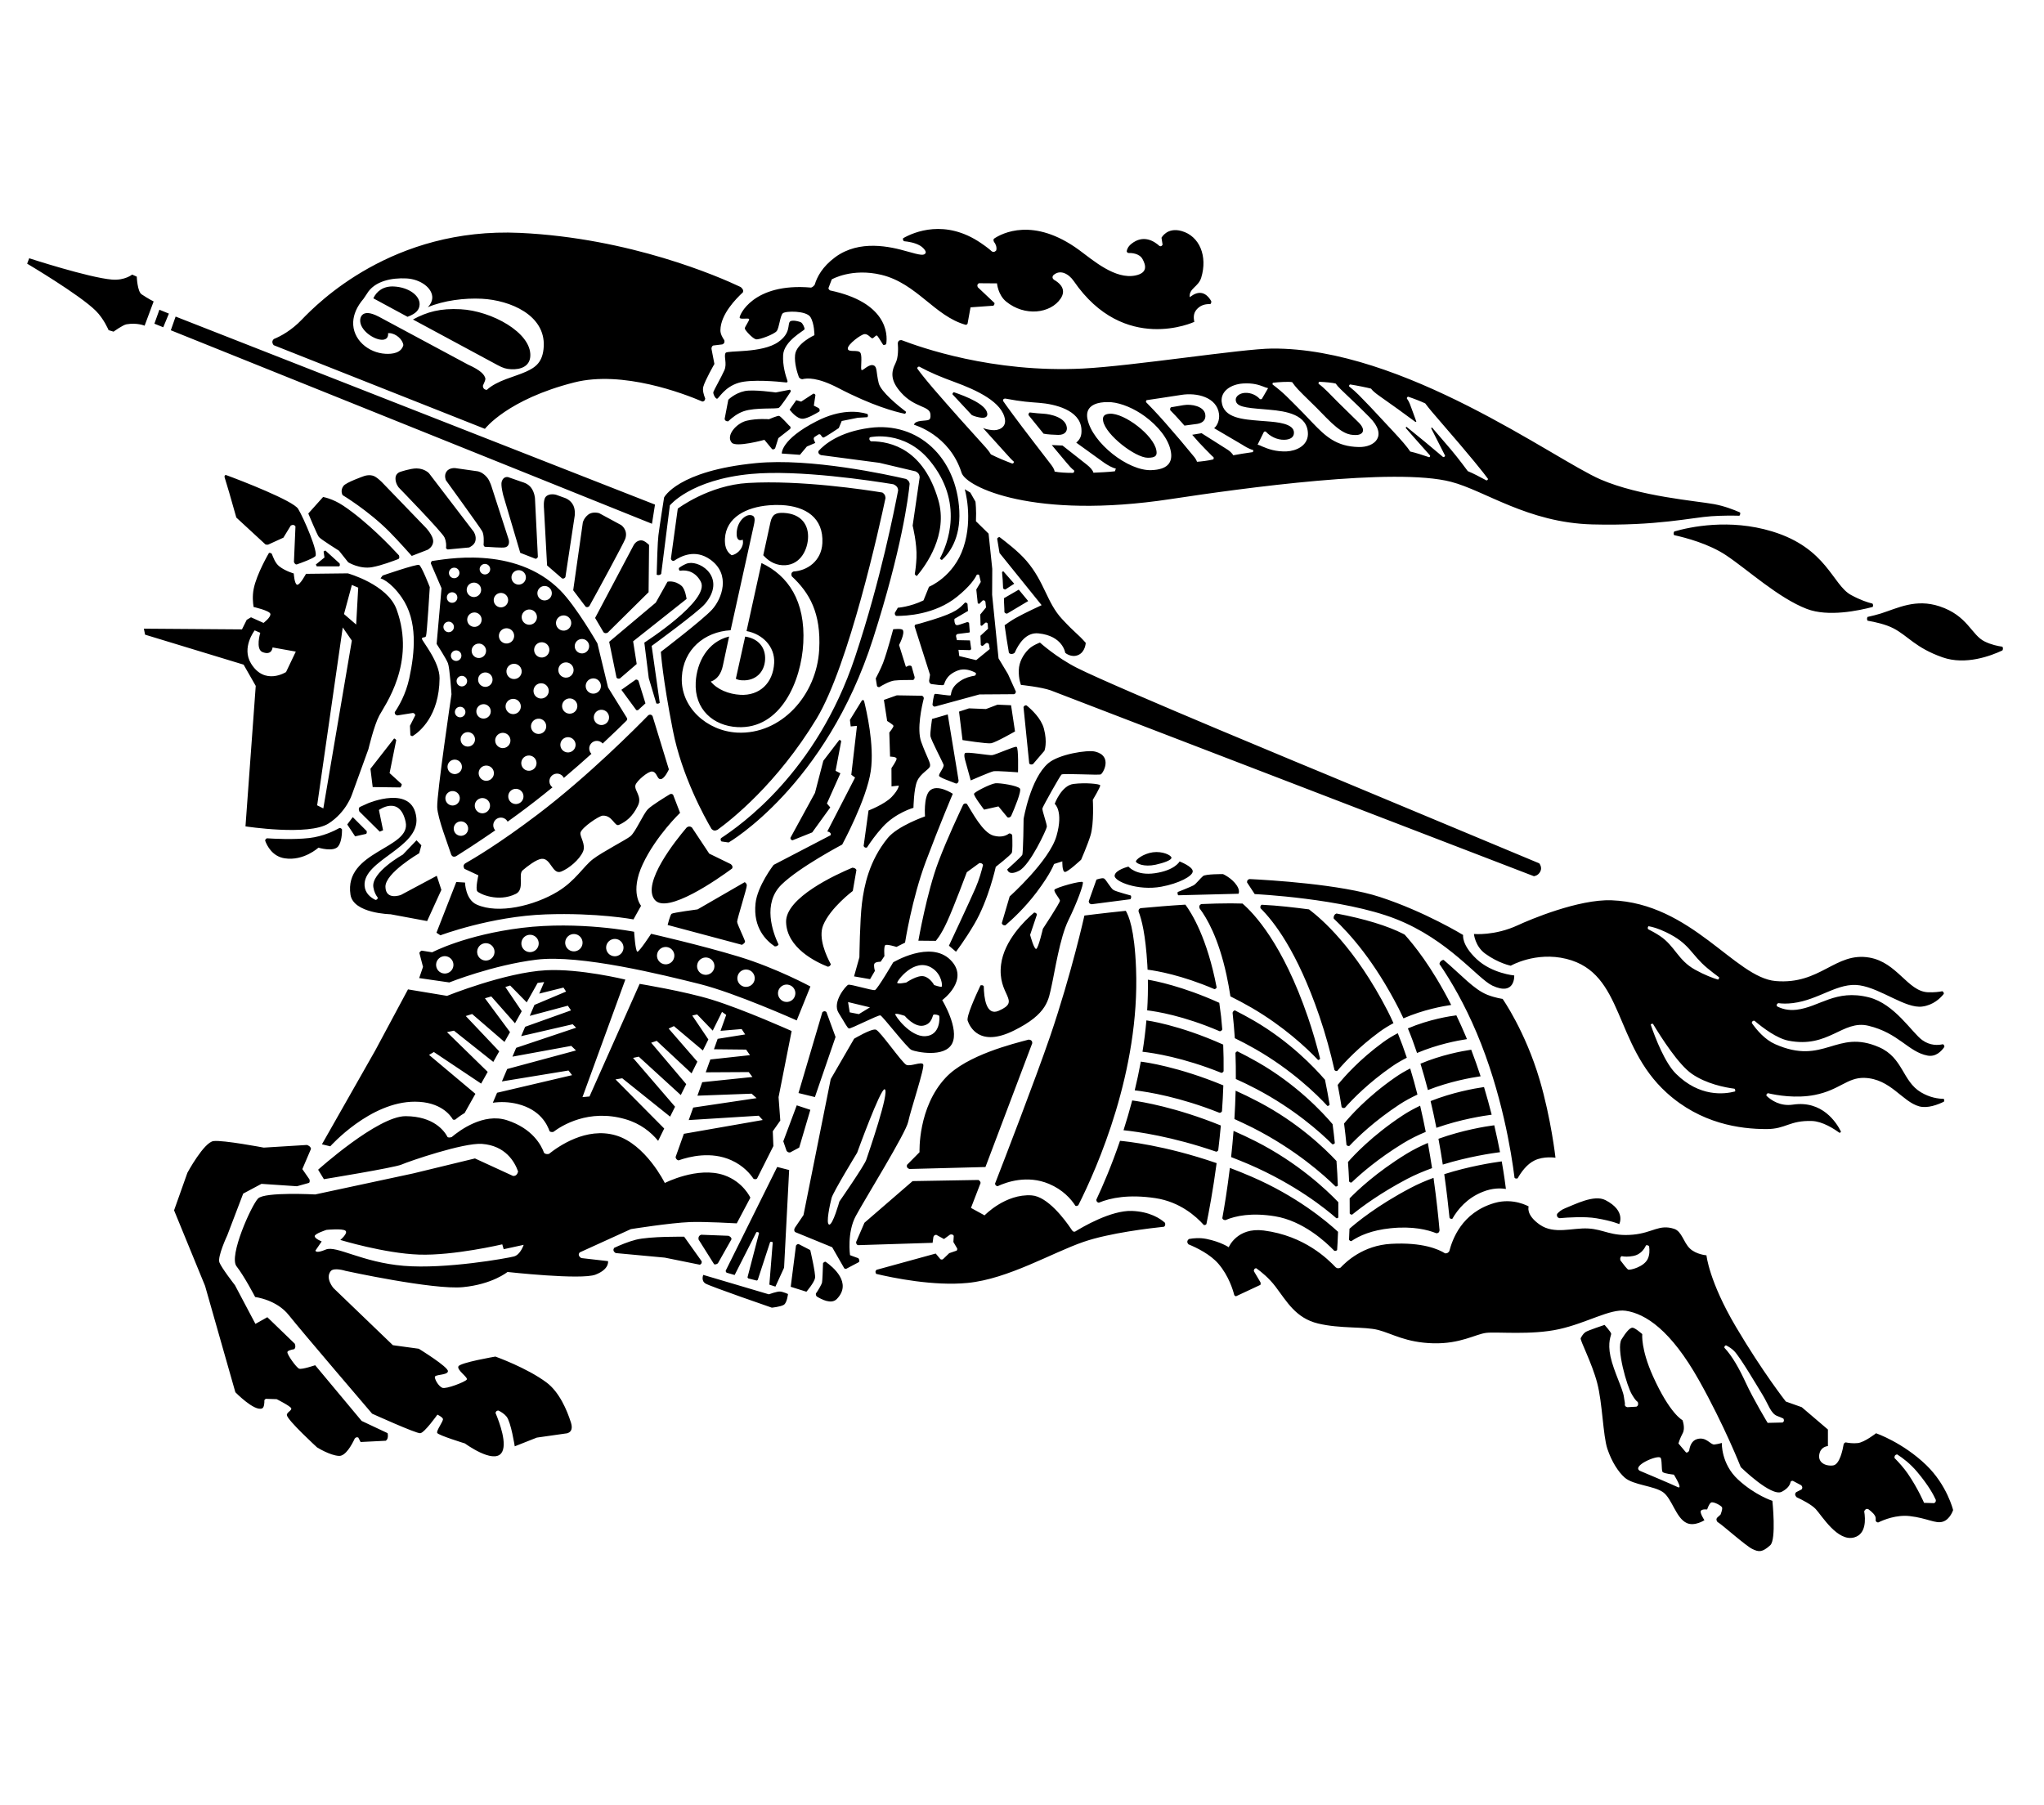 <?xml version="1.0" encoding="UTF-8"?>
<svg id="Livello_1" xmlns="http://www.w3.org/2000/svg" version="1.1" viewBox="0 0 600 530">
  <!-- Generator: Adobe Illustrator 29.5.1, SVG Export Plug-In . SVG Version: 2.1.0 Build 141)  -->
  <path d="M87.52,149.4c-1.43-2.38-16.8-8.34-21.02-9.88-.68-.26-.59.54-.59.54l1.36,4.52,2.1,7.37,8.53,7.87c.09.03.16.07.26.08.18.02.36.01.54,0l4.49-2.05,2.17-3.56c.24-.12.56-.23.85-.15.23.06.39.23.52.41l-.45,10.44s.32.89.88.7c1.55-.54,4.61-1.66,5.38-2.37,1.04-.95-3.35-11.15-5.02-13.92ZM253.61,205.65c-.07-.05-.16-.08-.25-.09-.13-.02-.23,0-.32.03l-3.55,5.76.23,1.92,1.84-.17-1.67,14.35,1.11.83-8.15,15.82.51.15c.18.1.43.28.5.53.05.15,0,.31-.06.44l-16.71,8.7s-4.78,6.19-5.31,11.31c-.76,7.2,3.17,10.98,5.66,12.62.26,0,.62-.03.87-.28.1-.09.17-.19.22-.29-1.67-3.51-4.81-12.04.91-17.61,5.23-5.1,17.78-11.72,17.78-11.72,0,0,7.18-13.23,8.39-21.6,1.11-7.64-1.3-17.86-2-20.7h0ZM520.27,440.62s-5.05-1.6-10.08-6.25c-5.02-4.64-4.76-10.75-4.76-10.75,0,0-.98.32-2.17.46-1.2.15-2.31-2.34-5.06-1.6-1.64.45-2.18,2.14-2.36,3.42-.12.2-.28.41-.5.49-.14.05-.27.06-.4.05l-2.25-2.67s.43-1.48,1.25-2.99c.83-1.52-.06-3.84-.06-3.84,0,0-3.66-1.78-8.67-12.91-3.6-8-3.14-12.36-3.14-12.36,0,0-2.1-1.87-2.87-1.88-.75-.01-1.86,1.24-3.22,3.43-1.6,2.61,1.56,13.78,3.08,16.22.57.94,1.02,1.67,1.69,2.18.1.28.18.66.03.96-.09.2-.26.31-.42.4l-2.67.15c-.23-.06-.47-.16-.62-.35-.06-.09-.09-.19-.12-.29.14-.48-.12-1.19-.26-2.35-.3-2.39-3-7.52-3.94-11.87-.93-4.33.23-6.19.2-6.7-.04-.51-1.94-2.6-1.94-2.6,0,0-4.9,1.62-5.61,2.11s-1.12,1.28-1.4,1.79c-.28.52,3.32,7.29,4.85,13.18,1.54,5.88,1.69,15.37,2.97,19.27,1.29,3.88,3.28,6.88,5.1,8.48,2.51,2.21,8.59,2.39,11.26,4.29,2.66,1.9,3.77,7.63,6.98,9.06,2.3,1.03,5.16-.84,5.16-.84,0,0-1.35-2.05-1.07-2.7.28-.65,1.87-.46,1.87-.46,0,0,.51-1.63,1.14-2.02.64-.39,3,.88,3.23,1.41.23.51-.45,2.13-.45,2.13l-.91.83c-.13.13-.25.28-.27.47-.05.31.12.64.29.87.09.05.2.11.3.18,1.33.85,7.92,6.72,9.86,7.7s2.97,1.07,5.33-1.06c1.83-1.64.63-13.04.63-13.04h0ZM492.48,436.59c-1.36-.68-11.15-4.8-11.15-4.8-2.33-1.43,4.92-4.59,6.04-3.88.59.39.25,3.75.68,4.25.43.48,3.3.77,3.3.77,0,0,2.81,4.49,1.13,3.66ZM281.6,149.99c-.78-15.77-12.18-26.25-26.32-24.37-9.03,1.2-13.37,4.95-15,6.78-.06.19-.09.41,0,.62.12.29.43.48.69.59l17.18,2.27,10.62,2.51c.31.16.63.38.86.68.21.29.31.66.34,1.03l-2.07,14.22s1.31,5.24,1.13,9.4c-.1,2.1-.31,3.73-.51,4.82.09.17.21.34.39.45.08.04.16.07.23.11,2.59-3.05,9.26-12.16,6.28-22.35-4.29-14.7-13.72-17.22-19.79-17.19-.17-.12-.33-.28-.4-.48-.08-.22-.02-.45.06-.65l.26-.09s9.87-2.17,17.33,6.85c10.18,12.32,5.3,24.51,3.02,28.78.08.1.15.21.27.28.11.06.22.12.32.15,2.09-1.89,5.51-6.26,5.11-14.41h0ZM266.7,141.23h.01c-.2-.27-.47-.46-.73-.61-5.32-1.24-28.03-6.22-44.04-4.66-23.08,2.24-27,10.09-27,10.09,0,0-1.32,8.3-1.67,11.14-.24,1.95-.42,7.93-.51,11.51.14.08.3.14.47.14.44-.01.7-.18.86-.36l2.54-20.1s6.06-7.56,23.82-9.23c13.92-1.31,35.58,2,41.77,3.02.38.16.81.4,1.1.79.2.27.29.62.33.97-1.06,5.41-5.05,26.12-12.65,48.95-11.32,34.04-33.87,49.56-39.33,53.18-.09.13-.16.29-.14.46.04.27.15.42.27.52l2.08.3s28.55-16.53,42.4-59.84c8.43-26.35,10.35-41.46,10.74-45.48-.05-.29-.14-.57-.32-.79h0ZM128.21,257.12l-10.52,5.62s-4.44,1.7-4.55-2.36,9.91-9.88,9.91-9.88l.64-2.34-1.43-1.46-4.01,4.2s-9.39,5.22-8.65,9.6c.22,1.36.72,2.3,1.27,3,0,.13,0,.27-.07.39-.13.21-.37.29-.57.32-1.54-.75-3.06-2.03-3.21-4.17-.53-7.51,16.12-11.09,15.2-19.92-1.02-9.96-14.29-4.25-14.29-4.25l-2.35,1.07c-.11.11-.19.24-.23.4-.07.3.03.62.14.9l5.98,5.92.98-.41-1.22-5.95s6.1-4.45,7.84,3.49c1.75,7.93-18.17,8.44-16.19,21.38.84,5.53,11.76,5.74,11.76,5.74l10.74,2,4.18-9.16-1.35-4.13h0ZM229.01,379.18c-.91-.08-3.33.81-3.33.81l-19.24-5.7s-.74,1.68.66,2.54c1.41.85,19.46,7.08,19.46,7.08,0,0,2.58-.25,3.53-.84s1.22-3.17,1.22-3.17c0,0-1.4-.65-2.3-.72h0ZM107.65,244l-4.1-4.11-1.62,2.16,2.31,3.49,3.21-.72s.08-.06.11-.1c.13-.21.12-.49.09-.72ZM295.89,197.91l-2.78-4.63-1.88-18.67.04-7.6-1.08-10.34-3.71-3.64c.16-3.34-.14-5.75-.14-5.75l-1.51-2.66-1.64-.99s2.5,8.33-.34,16.99c-2.85,8.73-10.15,11.65-10.15,11.65l-1.62,4c-3.96,1.92-7.53,2.15-7.53,2.15l-.9,1.55c0,.23.04.5.22.7.07.07.16.11.25.15,2.81.03,11.32-.36,17.83-5.64,3.74-3.03,5.2-5.23,5.77-6.44.15-.06.3-.1.45-.06.1.02.18.07.25.13l.48,2.04-1.32,2.22.43,4.03s.24.18.45.17l1.03-1.01c.16-.03.34-.03.48.04.16.08.24.23.29.37l.18,1.66-1.69,2.07.08,3.17s.18.17.39.15l1.04-.92c.14-.04.31-.05.45.02.11.06.17.17.22.28l.1,1.49-2.23,2.06.1,2.7c.05.06.08.11.15.16.12.07.26.1.4.12l1.02-.84c.17-.04.38-.05.55.03.13.07.21.2.27.33l.24,1.4-3.98,3.25-4.97-1.19-.23-1.83,3.41.09c.09-.05.18-.12.24-.21.04-.05.05-.12.07-.18l-.34-2.47-3.84-.08-.25-1.11c-.01-.14-.01-.28.06-.39.09-.18.26-.26.42-.31l3.38-.42s.12-.08.16-.13c.03-.03.03-.04.01-.02l-.21-2.66s-.03-.06-.06-.09c-.14-.1-.31-.15-.48-.17l-2.28.77v-.02s-.1.04-.25.08l-.12.04c-.21.04-.46.05-.66-.05-.34-.19-.45-1.03-.46-1.17l.02-.59,3.98-2.33-.15-2.09c-.1-.14-.21-.26-.37-.32-.12-.05-.24-.05-.36-.05-1.68,1.7-2.41,2.84-9.63,5.08-3.03.95-4.34,1.28-4.91,1.38-.06.06-.14.12-.18.2-.06.11-.06.22-.07.34l4.52,14.2-.27,1.76c.02.26.07.52.26.72.11.11.24.19.37.24,1.18.17,3.34.45,3.62.28.39-.23.32-2.77,4.16-4.25,2.05-.79,4.15.05,5.32.72.03.13.04.29-.04.5-.06.13-.16.23-.27.29-1.28.21-2.82.6-4.16,1.49-3.2,2.09-2.66,4.06-2.94,4.28s-4.25-.52-4.63-.41c-.38.12-.7,3.15-.7,3.15.05.16.13.32.27.44.12.08.25.13.39.15l13.13-3.59,10.15-.07c.13-.04.25-.11.34-.21.13-.15.18-.34.21-.53l-2.32-5.15h0ZM228.14,342.6l-15.11,30.44c0,.12,0,.24.06.35.05.11.14.19.22.26l2.34.67,6.38-12.58c.16-.04.36-.05.52.02.12.05.2.15.26.25l-3.38,12.97s0,.08.03.11c.05.1.14.18.23.25l2.39.6s.09,0,.14-.02c.09-.04.15-.12.22-.19l3.62-11.07c.14-.08.29-.13.44-.1.14.02.24.1.33.19l-.99,12.4,1.78.58,2.54-5.55,1.49-28.68-3.51-.9h0ZM471.25,352.33h0c-3.34-1.72-9.11,1.36-11.76,2.37-1.16.45-1.91,1.1-2.42,1.69-.06.25-.1.6.1.87.14.21.39.32.62.38,2.52-.23,7.46-.55,10.85.03,4.72.8,6.67,1.71,6.67,1.71,0,0,2.1-3.88-4.06-7.05ZM342,359.02c-1.4-1.27-4.46-3.31-9.74-3.51-6.17-.22-14.63,4.8-16.68,6.07-.11.03-.22.04-.33.03-.24-.04-.41-.21-.54-.38-.08-.11-.14-.2-.23-.33-.04-.08-.06-.14-.06-.14v.04c-1.81-2.69-6.87-9.54-11.6-9.86-7.71-.52-13.81,5.87-13.81,5.87l-3.99-2.19,2.82-7.31c-.02-.17-.05-.33-.15-.47-.11-.18-.29-.31-.49-.42l-19.31.33-14.14,12.23-2.45,5.67c0,.25.05.55.27.74.08.09.18.13.29.17l21.9-.69.24-1.76c.08-.18.19-.36.35-.47.16-.1.34-.11.51-.11l2.24,1.23,1.79-1.31c.23-.05.49-.08.72.02.17.07.28.21.36.36l-.11,1.8,1.1,1.87c.02.1.05.19.03.29-.02.14-.08.26-.17.37l-2.18.75-1.83,1.76c-.11.07-.24.11-.36.11-.15,0-.29-.04-.4-.11l-1.38-1.65-17.39,4.78c-.15.16-.29.36-.29.61,0,.21.1.4.21.58,4.86,1.16,16.88,3.64,26.87,2.65,11.88-1.17,24.75-8.86,33.97-12.04,7.64-2.64,19.72-4.04,23.63-4.45.11-.07.21-.16.27-.28.14-.26.12-.59.06-.85h0ZM297.13,245.24c-.07-.17-.16-.33-.33-.43-.18-.11-.39-.12-.59-.12-.82.64-2.28,1.27-4.58.64-3.18-.88-6.29-6.96-7.79-9.3-.16-.09-.32-.16-.51-.14-.23.02-.42.15-.58.3-1.2,2.62-4.58,9.65-7.27,16.76-3.41,8.98-5.9,23.22-5.9,23.22l5.1.05s1.46-1.48,3.4-5.78c1.96-4.29,5.72-14.37,5.72-14.37l3.7-2.7c.27,0,.62.04.84.25.11.09.18.2.22.33-.4,1.64-1.12,4.27-2.21,6.77-1.76,4.05-7.8,16.92-7.8,16.92l2.07,1.77s2.64-3.43,5.4-8.15c4.17-7.09,6.28-16.77,6.28-16.77,0,0,4.34-3.41,4.69-4.09.24-.47.21-3.25.14-5.16h0ZM123.85,187.53c0-.63.92-.16,1.2-.78s1.11-14.38,1.11-14.38c0,0-2.4-6.2-3.14-6.52s-10.71,3.12-10.71,3.12l-.61.82s2.81.72,6.19,5.57c4.85,6.92,3.87,16.23,2.25,23.77-1.02,4.72-3.08,8.22-4.27,9.96,0,.22.03.48.2.67.15.16.37.23.58.28l4.59-.73c.18.05.37.14.49.29.1.11.14.24.17.39l-1.56,3.09.12,2.74c.1.12.23.22.4.26.1.03.21.02.31,0,2.01-1.27,7.76-5.85,7.86-16.95.05-4.85-5.18-10.97-5.18-11.6h0ZM254.65,121.54c-2.66-.82-7.89-1.5-15,2.15-10.49,5.37-10.17,9.46-10.17,9.46l5.33.38,2.04-2.44,2.47-1.05-.36-.82c-.07-.16-.12-.34-.09-.52.02-.13.09-.25.16-.36l1.23-.8c.1-.03.22-.07.33-.05.1.02.17.06.25.11.32.44.58.89.89.86.43-.05,4.49-2.79,4.49-2.79l.86-2.07,4.71-.95,2.81-.17c.07-.09.13-.18.16-.29.06-.22-.02-.45-.11-.65h0ZM228.54,322.12l3.84-19.43s-13.92-6.26-23.37-9.19c-8.04-2.49-21.25-4.65-21.25-4.65l-14.72,33.06-2.06.19,12.58-34.51s-13.35-3.27-23.28-2.74c-12.02.64-29.06,7.52-29.06,7.52l-11.46-1.9-9.61,17.93-15.65,27.55,2.45.59s11.68-13.14,24.86-13.1c7.51.02,10.4,3.95,11.14,5.24.08.02.15.05.23.06.13.02.27,0,.42-.02.51-.43,1.47-1.17,2.79-1.96l3.16-5.63-13.61-11.43,1.42-.84,13.87,9.27,1.93-3.44-11.95-11.67,2.04-.43,11.55,9.17,1.74-3.1-9.82-10.37,1.87-.59,9.5,8.2,1.62-2.89-7.36-9.93,1.86-.54,6.96,7.88,1.98-3.54-4.81-7.11,1.41-.44,4.86,4.95,3.21-5.71,1.91-.25-1.44,3.39,7.11-1.77.77,1.17-9.29,3.92-1.37,3.21,11.17-2.98.94,1.37-13.47,4.82-1.17,2.75,15.12-3.49,1.02,1.01-17.6,5.91-1.1,2.59,17.27-3.16,1.39,1.34-20.2,5.45-1.55,3.64,19.54-3.2,1.06,1.36-22.02,5.17-1.25,2.93c2.24-.31,4.7-.28,7.33.38,6.7,1.7,8.66,6.11,9.34,7.99.12.09.26.16.4.2.23.05.47.04.7-.01,2.44-1.84,10.34-6.83,21.07-3.75,4.53,1.29,7.61,3.86,9.69,6.38l1.78-3.62-14.3-14.42,1.98-.33,14.05,11.26,1.45-2.91-12.33-14.33,1.67-.37,12.35,11.28,1.59-3.21-10.29-12.16,1.62-.55,10.24,9.55,1.7-3.44-8.43-9.71,1.54-.73,8.51,7.16,1.61-3.24-4.73-7.02,1.43-.33,4.58,4.76,2.73-5.5,1.23.88-1.67,4.68,6.2-.52,1.04,1.58-8.08,1.29-1.09,3.06,9.44.1,1.14,1.63-11.64,1.27-1.35,3.77,12.62-.07,1.09,1.44-14.74,1.53-1.41,3.96,15.91-.59,1.46,1.31-18.61,2.77-1.31,3.67,20.55-1.28,1.17,1.26-23.15,4.05-2.43,6.83c.05.29.18.61.47.8.11.09.25.13.39.17,3.29-1.16,9.61-2.7,15.5-.04,3.62,1.63,5.62,4.1,6.5,5.43.19.1.4.17.64.13.15-.02.28-.1.41-.18l4.8-9.54-.18-4.34,2.21-3.15-.51-6.86h0ZM444.49,286.38s-6.53-.58-11.04-4.81c-4.5-4.22-3.96-7.07-3.96-7.07,0,0-11.14-6.82-24.43-11.16-11.42-3.74-32.53-4.98-38.23-5.26-.22.03-.44.12-.59.31-.15.18-.18.43-.19.66l2.26,3.44s25.99,1.24,41.43,7.31c15.49,6.09,24.02,17.55,28.35,19.57,6.76,3.15,6.4-2.99,6.4-2.99h0ZM191.54,210.2c-.14-.17-.33-.34-.58-.38-.21-.04-.42.04-.61.13-3.52,3.61-17.62,17.84-32.43,29.09-11.5,8.73-19.04,13.12-21.41,14.47-.19.16-.37.36-.42.64-.05.32.08.65.24.92l4.09,1.91s-.91,3.95-.32,4.68c.57.73,6.13,3.35,11.35.75,2.64-1.32.56-5.68,1.96-6.89,1.41-1.22,3.96-3.16,5.47-3.37,2.85-.41,3.22,4.8,5.88,3.72,2.3-.94,5.3-3.45,6.37-5.84.94-2.12-1.01-4.43-.73-5.58.37-1.51,5.42-4.93,6.51-4.99,2.88-.16,3.49,3.31,4.78,2.71,2.1-.96,3.96-2.37,5.55-5.61,1.37-2.76-1.16-4.48-.71-6.07.35-1.22,3.72-4.11,4.89-3.99,1.52.16,1.39,2.37,2.56,2.24,1.14-.11,2.36-2.86,2.36-2.86l-4.8-15.68ZM187.4,199.84c-.14-.15-.32-.3-.55-.33-.08,0-.16,0-.25.03l-4.2,2.98,4.36,5.93c.08.03.16.07.25.07.1,0,.21-.03.31-.06l2.15-1.97-2.07-6.65h0ZM201.54,175.84s-.36-2.89-1.5-3.86c-2.02-1.72-4.1-1.2-4.1-1.2l-3.44,6.14-13.68,11.5,2.15,10.51c.11.13.23.24.39.29.19.06.4.03.6-.03l4.94-4.25-1.05-6.66,15.69-12.44h0ZM188.37,158.65h0c-1.64-.13-2.4,1.47-2.4,1.47l-11.28,21.3,2.48,4.21c.15.13.35.25.6.26.23.02.44-.07.63-.17l11.99-11.86.14-13.87s-1.23-1.27-2.15-1.34h0ZM182.33,154.15l-6.43-3.48s-1.88-.62-3.22.41c-1.29.99-1.59,2.28-1.59,2.28l-2.83,19.93,3.66,4.84c.15.08.31.14.49.12.23-.02.43-.16.59-.31,2.17-3.85,10.1-18.5,10.53-19.71.94-2.65-1.2-4.08-1.2-4.08h0ZM168.31,148.42c-.82-1.76-2.6-2.27-2.6-2.27l-2.44-.88s-2.02-.61-3.08.59c-.79.9-.51,3.42-.51,3.42l.91,16.72,4.41,3.82c.17.04.35.07.53,0,.19-.07.33-.23.44-.39l2.73-18.01s.24-1.65-.39-3ZM157.04,146.32s-.09-1.69-1.09-3.08c-.96-1.33-2.59-1.7-2.59-1.7l-4.19-1.46s-1.37-.38-1.89,1.3c-.34,1.06.44,4.01.44,4.01l5,16.91,4.46,1.74c.07-.01.15,0,.23-.03.22-.09.37-.29.48-.49,0,0-.85-17.2-.85-17.2ZM149.32,158.41l-4.91-15.18s-.54-1.99-1.43-3.06c-1.36-1.63-2.75-1.8-2.75-1.8l-6.6-.94s-1.76-.2-2.6,1.07c-.75,1.14-.14,2.49-.14,2.49,0,0,9.83,13.56,10.62,14.92.6,1.02.51,3.05.44,4.07.04.18.11.36.27.49.03.03.08.04.12.06,1.29.01,5.1.4,5.98.15,1.55-.42,1-2.27,1-2.27h0ZM138.98,156.01h0l-13.05-17.07s-1.26-1.4-3.66-1.42c-1.77-.01-4.74,1-4.74,1,0,0-1.39.36-1.44,1.83-.05,1.62.97,2.79.97,2.79,0,0,12.79,13.14,13.42,14.65.57,1.32.53,2.45.44,3.07.05.11.11.22.21.3.09.08.2.12.32.15l6.25-.58s1.52-.62,1.84-1.88c.4-1.56-.55-2.84-.55-2.84h0ZM124.74,154.65l-12.71-13.17s-1.17-1.15-1.99-1.59c-1.56-.83-3.4-.04-3.4-.04,0,0-5.05,1.78-5.81,2.8-1.07,1.41-.25,2.72-.25,2.72,0,0,7.47,4.46,13.74,10.76,2.42,2.43,6.55,7.08,6.55,7.08l4.69-1.82s1.45-.77,1.59-2.27c.18-1.91-2.41-4.47-2.41-4.47h0ZM117.12,163.06c-2.14-2.34-9.27-9.87-16.36-14.6-3.16-2.11-5.92-2.55-5.92-2.55l-4.34,4.85s2.57,6.21,3.1,6.88c.52.68,5.92,4.05,5.92,4.05l2.69,3.39s3.38,2.09,7.03,1.43c2.79-.5,6.12-1.8,7.74-2.4.07-.07.14-.14.18-.23.1-.26.05-.57-.04-.82ZM100.04,243.16c-.12-.05-.26-.07-.39-.07-1.43.8-4.82,2.48-8.85,2.94-4.63.53-10.41.21-12.45.08-.19.09-.38.23-.47.45-.03.09-.03.18-.04.27.55,1.49,2.12,4.62,5.75,5.16,5.57.85,9.88-3.13,9.88-3.13,0,0,4.52,1.4,5.85-.44.95-1.31,1.08-3.65,1.08-4.91-.09-.14-.2-.27-.36-.35h0ZM183.91,210.59l-5.42-8.76-3.13-12.95s-6.22-10.84-10.89-15.55c-13.41-13.56-34.71-8.94-37.63-8.63-.04.03-.09.04-.13.08-.15.16-.22.39-.25.61l3.15,7.31-1.44,16.34s2.79,4.28,3.32,5.67c.54,1.39,1.04,9.13,1.04,9.13,0,0-4.32,29.13-4.19,33.11.1,3.26,3.23,11.15,4.14,14.04.13.2.31.42.56.49.27.08.57,0,.82-.09,1.95-1.22,5.92-3.75,11.52-7.61-.3-.34-.51-.76-.57-1.23-.15-1.23.73-2.35,1.95-2.5.95-.11,1.83.38,2.25,1.18,1.04-.75,2.1-1.51,3.17-2.3,3.48-2.56,6.84-5.19,10-7.78-.48-.35-.81-.88-.89-1.52-.15-1.22.72-2.34,1.95-2.49.97-.12,1.87.41,2.28,1.24,2.96-2.5,5.69-4.9,8.09-7.07-.33-.34-.56-.79-.63-1.3-.15-1.22.73-2.34,1.96-2.49.77-.09,1.5.22,1.97.77,3.54-3.29,6.01-5.73,6.95-6.67.54-.48.05-1.03.05-1.03h0ZM157.6,180.9c.15,1.24-.72,2.35-1.95,2.5-1.22.15-2.35-.72-2.5-1.95-.15-1.23.73-2.34,1.95-2.5,1.23-.15,2.35.73,2.5,1.95ZM151.99,167.41c1.17-.15,2.22.68,2.37,1.84.14,1.16-.69,2.22-1.85,2.37-1.16.14-2.22-.69-2.36-1.85-.14-1.17.68-2.22,1.84-2.36h0ZM150.37,205.19c1.23-.15,2.35.72,2.5,1.94.15,1.24-.72,2.36-1.95,2.51s-2.34-.73-2.5-1.96c-.15-1.22.73-2.35,1.95-2.49h0ZM146.46,186.95c-.15-1.22.72-2.34,1.95-2.49,1.24-.15,2.35.72,2.5,1.95s-.72,2.35-1.96,2.5c-1.22.15-2.34-.73-2.49-1.96h0ZM151.17,199.34c-1.23.15-2.34-.72-2.49-1.95-.16-1.23.72-2.35,1.95-2.5,1.22-.15,2.34.73,2.49,1.96.16,1.22-.72,2.34-1.95,2.49h0ZM146.78,174.09c1.17-.15,2.22.68,2.37,1.84.14,1.16-.69,2.22-1.85,2.37-1.16.14-2.22-.69-2.36-1.85-.15-1.16.68-2.22,1.84-2.36h0ZM144.57,199.27c.14,1.17-.69,2.23-1.85,2.37s-2.22-.69-2.36-1.85c-.15-1.16.68-2.22,1.85-2.36,1.16-.14,2.21.68,2.36,1.84h0ZM140.31,188.96c1.16-.14,2.22.68,2.36,1.85.14,1.16-.68,2.22-1.85,2.36-1.16.14-2.22-.68-2.36-1.85-.15-1.16.69-2.22,1.85-2.36ZM137.16,182.18c-.15-1.16.69-2.22,1.85-2.36s2.22.68,2.36,1.85c.14,1.16-.68,2.22-1.84,2.36-1.17.14-2.23-.68-2.37-1.85h0ZM142.21,210.95c-1.17.15-2.23-.68-2.37-1.84s.69-2.22,1.85-2.36c1.16-.15,2.22.68,2.36,1.84s-.68,2.22-1.84,2.36h0ZM142.16,165.57c.85-.1,1.62.5,1.72,1.35.11.84-.5,1.61-1.34,1.72-.85.1-1.62-.5-1.73-1.35-.1-.84.5-1.61,1.35-1.72h0ZM138.86,171.06c1.16-.15,2.22.68,2.36,1.84.15,1.16-.68,2.22-1.85,2.37-1.16.14-2.21-.69-2.36-1.85-.14-1.17.69-2.22,1.85-2.36ZM137.11,199.79c.1.84-.51,1.61-1.35,1.72-.85.1-1.62-.5-1.72-1.35-.11-.84.49-1.61,1.34-1.72.85-.11,1.62.5,1.73,1.35h0ZM135.26,210.58c-.84.1-1.61-.5-1.72-1.35-.1-.85.5-1.62,1.35-1.72.84-.11,1.61.49,1.72,1.34.11.85-.5,1.62-1.35,1.73h0ZM133.14,166.67c.84-.1,1.61.5,1.72,1.35.1.84-.5,1.61-1.34,1.72-.85.11-1.62-.5-1.73-1.35-.1-.84.5-1.62,1.35-1.72h0ZM132.52,173.89c.85-.1,1.62.5,1.72,1.35.11.85-.49,1.62-1.34,1.72-.85.11-1.62-.5-1.72-1.34-.11-.85.49-1.62,1.34-1.73ZM130.17,184.24c-.1-.84.5-1.61,1.35-1.72.84-.1,1.62.5,1.72,1.35.1.84-.5,1.62-1.35,1.72-.84.1-1.61-.5-1.72-1.35ZM132.36,192.68c-.1-.85.5-1.62,1.35-1.72.85-.11,1.62.5,1.72,1.34.11.85-.5,1.62-1.34,1.73-.85.1-1.62-.5-1.73-1.35h0ZM133.22,223.03c1.17-.14,2.22.68,2.36,1.85.15,1.16-.68,2.22-1.84,2.36s-2.22-.69-2.36-1.85c-.15-1.16.68-2.22,1.84-2.36ZM130.75,234.62c-.14-1.16.68-2.22,1.84-2.36,1.17-.14,2.23.68,2.37,1.84s-.69,2.23-1.85,2.37-2.22-.69-2.36-1.85h0ZM135.56,245.37c-1.16.14-2.22-.68-2.36-1.85-.14-1.16.68-2.22,1.85-2.36,1.16-.14,2.21.68,2.36,1.85.14,1.16-.68,2.22-1.85,2.36ZM137.58,219.17c-1.16.14-2.23-.68-2.36-1.85-.15-1.16.68-2.22,1.84-2.36,1.16-.15,2.22.68,2.36,1.84.15,1.17-.68,2.23-1.84,2.37h0ZM141.87,238.76c-1.22.15-2.34-.73-2.49-1.96-.16-1.22.72-2.34,1.95-2.49,1.22-.15,2.35.72,2.5,1.95.14,1.23-.73,2.35-1.96,2.5h0ZM143.01,229.22c-1.22.15-2.34-.73-2.49-1.96-.15-1.22.72-2.34,1.95-2.49,1.23-.15,2.34.72,2.5,1.95.15,1.23-.73,2.35-1.96,2.5h0ZM147.87,219.62c-1.22.15-2.34-.73-2.5-1.96-.15-1.22.73-2.34,1.96-2.5,1.23-.14,2.35.73,2.49,1.96.16,1.22-.72,2.34-1.95,2.5h0ZM151.7,236.04c-1.23.15-2.34-.72-2.49-1.95-.16-1.23.71-2.35,1.95-2.49,1.23-.15,2.34.72,2.49,1.94.15,1.23-.72,2.35-1.95,2.5ZM155.52,226.27c-1.22.15-2.34-.72-2.49-1.95s.72-2.35,1.95-2.5,2.35.72,2.5,1.95-.72,2.35-1.96,2.5h0ZM158.38,215.46c-1.23.15-2.35-.72-2.5-1.95s.73-2.35,1.95-2.5c1.23-.16,2.35.72,2.5,1.95s-.72,2.35-1.95,2.5ZM159.11,205.06c-1.22.15-2.34-.72-2.49-1.95-.15-1.23.72-2.35,1.95-2.5s2.34.73,2.5,1.95c.15,1.23-.73,2.35-1.96,2.5h0ZM159.29,193.02c-1.23.15-2.34-.73-2.49-1.96-.15-1.23.72-2.34,1.95-2.49,1.23-.15,2.35.72,2.5,1.94.15,1.24-.73,2.36-1.96,2.51h0ZM160.12,176.26c-1.16.15-2.22-.68-2.36-1.84-.14-1.16.68-2.22,1.84-2.37,1.17-.14,2.23.69,2.37,1.85.14,1.16-.68,2.22-1.85,2.36h0ZM163.22,183.18c-.15-1.23.73-2.34,1.95-2.49,1.24-.16,2.35.72,2.5,1.94.15,1.23-.72,2.35-1.95,2.5s-2.35-.72-2.5-1.95ZM163.91,196.98c-.15-1.23.72-2.35,1.95-2.5s2.35.73,2.5,1.95c.15,1.23-.72,2.35-1.95,2.5s-2.35-.72-2.5-1.95ZM166.99,220.89c-1.23.15-2.34-.73-2.49-1.95-.15-1.23.72-2.35,1.95-2.5s2.34.72,2.5,1.95c.15,1.23-.73,2.35-1.96,2.5h0ZM167.51,209.51c-1.23.15-2.35-.72-2.5-1.95s.72-2.35,1.95-2.5,2.35.73,2.5,1.95c.15,1.23-.72,2.35-1.95,2.5ZM168.72,189.97c-.14-1.16.68-2.22,1.85-2.36,1.16-.15,2.22.68,2.36,1.84.14,1.17-.68,2.22-1.84,2.37-1.17.14-2.22-.69-2.37-1.85h0ZM171.94,201.68c-.15-1.23.71-2.35,1.95-2.5,1.23-.16,2.34.72,2.49,1.95.16,1.23-.72,2.35-1.95,2.5s-2.34-.72-2.49-1.95ZM176.82,212.84c-1.23.15-2.35-.72-2.5-1.95s.72-2.35,1.95-2.5,2.35.73,2.5,1.96c.15,1.22-.72,2.34-1.95,2.49h0ZM197.59,233.34c-.11-.11-.23-.2-.38-.24-.16-.04-.33,0-.49.03-1.51.91-5.34,3.26-6.49,4.4-1.46,1.45-3.62,6.7-5.19,7.99-1.24,1.02-8.22,4.59-10.97,6.7-2.83,2.16-5.13,6.35-10.36,9.53-6.9,4.19-17.42,6.68-23.78,3.82-3.32-1.48-3.43-6.47-3.43-6.47l-2.56-.16-5.82,14.89,1.16.76s14.76-5.56,30.89-6.14c15.17-.54,25.78,1.47,25.78,1.47l2.23-4s-3.39-3.94.5-12.22c3.88-8.29,10.95-15.06,10.95-15.06l-2.04-5.3h0ZM114.36,226.97l1.95-9.68c-.07-.11-.15-.22-.28-.3-.11-.09-.23-.14-.34-.19l-6.95,8.9.66,5.37,8.09.11c.08-.07.16-.13.22-.22.17-.28.22-.53.22-.74l-3.57-3.25h0ZM116.41,178.9c-2.68-7.34-14.31-10.57-14.31-10.57l-12.28.14s-1.79,3.37-2.6,3.2c-.8-.18-.99-3.31-.99-3.31,0,0-2.42-.66-4.24-2.08-1.24-.97-1.8-2.71-2.18-3.62-.18-.41-.85-.34-.85-.34,0,0-3.67,6.25-4.5,10.6-.41,2.11-.22,4.03-.02,5.28,0,0,4.81,1.08,4.93,2.06.13,1.02-2.02,2.62-2.02,2.62l-3.67-1.65-1.26.75-1.39,2.8-28.8-.21.36,1.76,28.92,8.8,3.56,6.24-3.01,41.24s18.56,2.88,24.41-.86c5.16-3.31,6.84-8.47,6.84-8.47l4.85-13.38s1.62-6.91,3.18-9.83c1.56-2.94,10.83-15.42,5.07-31.17h0ZM83.97,197.3s-6.27,4.06-10.28-2.5c-2.87-4.69,1.07-9.73,1.07-9.73l1.64.71s-1.48,4.84.69,5.68c2.78,1.07,2.92-1.38,2.92-1.38l6.82,1.22-2.86,6ZM94.91,237.33l-1.81-.9,7.51-52.22,2.67,3.86-8.37,49.26ZM104.55,183.36l-3.57-3.08,2.31-8.55,1.86.8-.6,10.83ZM99.68,165.41l-4.17-3.79-.52.29.26,1.76-2.54,2.07.28.54h6.57c.07-.06.13-.13.17-.22.07-.21.02-.45-.05-.65ZM51.55,92.94l-1.41,4.02,141.24,56.81.89-5.63L51.55,92.94ZM46.79,90.93l-1.47,4.1,2.6,1.05,1.66-4.01s-2.79-1.14-2.79-1.14ZM41.57,86.41c-1.26-.83-1.42-5.19-1.42-5.19l-1.36-.61s-2.17,1.79-5.94,1.47c-6.83-.57-24.28-6.26-24.28-6.26l-.6,1.59s15.35,9.08,20.15,13.83c2.39,2.37,3.76,5.69,3.76,5.69l1.46.44s2.7-1.97,3.79-2.16c3.11-.54,5.32.41,5.32.41l2.65-7.12s-1.4-.67-3.53-2.09ZM200.83,363.08s-10.02-.16-14.16.88c-2.23.57-4.63,1.57-6.38,2.39-.13.21-.27.49-.2.77.07.35.39.6.63.76l14.41,1.34,10.28,2.08c.16-.06.32-.14.42-.29.15-.2.17-.47.15-.7l-5.15-7.23h0ZM214.63,363.42c-.17-.29-.47-.48-.77-.61l-8.05-.31c-.25.09-.51.25-.65.52-.15.26-.15.58-.11.87l4.58,7.28c.08.02.15.04.23.04.31.02.62-.13.87-.31l3.99-7.07c0-.14-.02-.28-.09-.41ZM242.35,370.43c-.13,0-.25.01-.36.07-.17.07-.29.22-.4.37-.05,1.71-.18,5.28-.3,5.73-.12.46-1.14,2.29-1.79,3.15-.03.17-.02.36.04.53.05.14.13.25.23.36,1.35.82,4.26,2.39,5.88.72,4.6-4.75-1.21-9.46-3.3-10.93ZM237.84,367l-3.39-1.75c-.14-.02-.28,0-.41.06-.17.08-.29.23-.39.39l-1.54,12.08,4.61,1.45s2.32-2.71,2.53-4.04c.21-1.32-1.41-8.19-1.41-8.19ZM233.88,324.51l-3.95,10.56.97,2.82c.15.19.35.36.6.42.15.05.3.04.46.02l2.64-1.42,3.27-11.08-3.99-1.32h0ZM242.58,297.1c-.17-.13-.37-.23-.61-.22-.21.02-.41.14-.57.28l-7.01,23.74,4.82,1.18,6.06-17.64-2.69-7.34h0ZM216.92,280.87c-11.06-3.37-25.79-6.72-25.79-6.72,0,0-3.39,5.19-4.01,5.25-.61.07-.98-5.85-.98-5.85,0,0-16.17-3.2-32.89-1.15-16.7,2.05-26.39,7.18-26.39,7.18l-3.07-.49c-.17.07-.34.16-.46.31-.11.12-.17.24-.23.36l1.07,4.1-1.12,3.29,8.84,1.28s12.79-5.11,25.61-6.69c12.83-1.58,37.25,4.5,47.83,7.14,10.59,2.65,28.54,10.7,28.54,10.7l4.02-9.96s-9.9-5.37-20.97-8.75h0ZM130.87,285.8c-1.4.17-2.67-.82-2.84-2.22-.18-1.4.82-2.67,2.22-2.85,1.39-.17,2.67.83,2.84,2.23.17,1.39-.82,2.67-2.22,2.84h0ZM142.92,281.99c-1.39.17-2.67-.83-2.84-2.23-.17-1.39.82-2.67,2.22-2.84s2.68.83,2.85,2.22c.17,1.4-.83,2.67-2.23,2.85h0ZM155.9,279.51c-1.39.18-2.67-.82-2.84-2.21-.17-1.4.82-2.68,2.22-2.85,1.39-.17,2.67.83,2.84,2.22.17,1.4-.83,2.67-2.22,2.84h0ZM168.77,279.29c-1.4.18-2.67-.82-2.85-2.21-.16-1.4.83-2.68,2.23-2.85,1.39-.17,2.67.83,2.84,2.22.17,1.4-.82,2.67-2.22,2.84h0ZM180.79,280.73c-1.4.17-2.68-.82-2.85-2.22-.17-1.4.83-2.67,2.23-2.84,1.39-.18,2.67.82,2.84,2.22s-.83,2.67-2.22,2.84h0ZM197.85,281.27c-.18.66-.61,1.2-1.21,1.53s-1.29.41-1.95.21c-1.34-.39-2.13-1.8-1.74-3.15.19-.66.62-1.2,1.22-1.53s1.29-.4,1.94-.22c.66.19,1.2.63,1.53,1.22.33.6.41,1.29.21,1.94h0ZM209.62,284.36c-.38,1.35-1.8,2.13-3.16,1.74-.65-.18-1.19-.62-1.52-1.21-.33-.6-.41-1.29-.22-1.94.19-.66.62-1.2,1.22-1.53.59-.33,1.29-.41,1.94-.22.66.19,1.19.62,1.53,1.22.32.59.4,1.28.21,1.94ZM221.45,287.89c-.39,1.35-1.81,2.13-3.16,1.75-.66-.19-1.2-.62-1.53-1.22s-.41-1.29-.21-1.95c.38-1.35,1.8-2.13,3.15-1.74.66.19,1.2.62,1.53,1.23.33.59.4,1.28.22,1.93h0ZM233.37,292.31c-.18.66-.61,1.2-1.21,1.53s-1.28.41-1.95.22c-1.34-.4-2.13-1.81-1.74-3.17.2-.65.63-1.19,1.23-1.52.59-.33,1.28-.41,1.93-.21.66.18,1.2.61,1.53,1.21s.41,1.29.21,1.94h0ZM219.22,259.92c-.08-.75-.64-.92-.64-.92l-13.81,7.98s-7.16.95-7.61,1.28c-.46.32-1.18,3.3-1.18,3.3l21.83,5.83s.88-.51.9-.94c0-.45-2.29-5.06-2.33-5.82-.04-.76,2.91-9.96,2.84-10.71h0ZM214.53,253.7l-6.34-3.09-5.09-7.68c-.18-.14-.44-.28-.77-.28-.29,0-.56.14-.75.28-3.12,3.65-13.26,16.28-9.43,21.19,3.54,4.54,18.81-6.23,22.73-9.12.09-.15.16-.31.14-.48,0-.34-.28-.63-.49-.82h0ZM251.24,255.16c-.25-.3-.71-.39-1.04-.42-4.7,1.97-19.66,8.78-19.45,15.98.22,7.56,8.67,11.68,12.28,13.1.21-.04.44-.12.61-.31.13-.14.2-.28.25-.41-1.33-2.44-3.79-7.78-2.24-11.5,2.11-5.11,8.68-10.03,8.68-10.03l1.06-6.13c-.04-.1-.07-.2-.15-.28h0ZM245.28,226.3l1.65-8.7c-.07-.13-.16-.25-.31-.31-.09-.04-.17-.04-.25-.05l-4.69,6.12-2.45,9.42-7.21,13.2c0,.16.05.38.21.52.15.14.29.17.42.19l5.77-2.31,5.3-7.33-.98-1.16,3.95-8.86-1.41-.73ZM202.09,165.33c-.87.16-2.1.89-2.77,1.4-.05.14-.08.3-.03.46.06.19.16.3.26.38,2.35-.41,4.77.53,6.17,3.21,2.86,5.44-16.58,17.88-16.58,17.88l1.3,10.43,2.22,7.43c.21.07.44.1.66.02.16-.06.24-.13.34-.21l-2.37-16.69s13.63-9.94,15.64-12.33c6.27-7.42-.96-12.68-4.84-11.98h0ZM230.09,150.58c-2.31-.12-3.41.41-3.93,2.74l-2.11,9.69c1.26,1.41,3.1,2.79,5.64,2.93,4.71.25,7.19-3.81,7.49-7.72.3-4.04-1.88-7.36-7.09-7.64h0ZM230.09,150.58c-2.31-.12-3.41.41-3.93,2.74l-2.11,9.69c1.26,1.41,3.1,2.79,5.64,2.93,4.71.25,7.19-3.81,7.49-7.72.3-4.04-1.88-7.36-7.09-7.64h0ZM223.53,165.3l-4.39,19.97c4.64.86,8.37,4.49,8.11,9.38-.32,6-4.39,9.62-9.89,9.34-3.47-.19-6.83-1.57-8.72-3.89,1.91-.62,3.07-2.38,3.54-4.63l1.84-8.6c-6.33,1.54-9.49,7.57-9.8,13.44-.42,8,5.21,12.8,12.24,13.16,12.71.67,18.76-13.5,19.34-24.7.65-12.36-4.48-19.8-12.27-23.47h0ZM230.8,167.74h.02s0,.01,0,.01h-.03ZM224.59,193.66c.18-3.64-2.05-6.21-5.85-6.77l-2.74,12.39c.61.34,1.31.42,1.85.45,3.91.21,6.54-2.34,6.74-6.07h0ZM259.59,145.12c-.16-.21-.36-.38-.58-.52-4.94-.81-24-3.7-39.4-2.81-11.58.66-20.65,7.53-20.65,7.53l-2.02,14.71c.04.16.16.46.42.57.2.09.35.08.48.05,2.03-1.36,6.18-3.56,10.66-.37,6.13,4.38,3.39,11.55.5,14.71-2.73,2.99-15.01,12.38-15.01,12.38,0,0,.45,7.44,3.55,23.17,2.6,13.25,9.27,25.33,11.32,28.82.21.22.49.43.83.47.33.04.66-.09.95-.23,3.96-2.87,17.42-13.44,29.02-32.55,9.54-15.7,18.58-56.83,20.28-64.86-.03-.38-.12-.77-.35-1.07h0ZM241.4,159.47c-.28,5.28-4.48,8.08-8.47,8.31-.22.09-.44.23-.55.46-.14.3-.05.67.03.94,5.24,4.88,8.63,10.81,8.06,21.49-.7,13.46-11.21,25.08-24.09,24.41-8.89-.47-16.69-7.47-16.23-16.32.43-8.09,6.63-13.29,14.32-13.73l6.77-30.63c.14-.66.25-1.15.27-1.59.06-1.12-.36-1.53-1.35-1.59-1.42-.07-3.74,1.82-3.92,5.19-.06.98.15,2.15,1,2.19.22.02.49-.01.77-.18.07.31.1.63.09.9-.11,1.99-1.97,3.5-3.33,3.69-1.72-1.1-2.06-3.04-1.97-4.86.33-6.28,6.28-9.26,12.91-9.8,1.25-.11,2.53-.14,3.74-.07,7.03.36,12.34,3.72,11.95,11.19h0ZM230.09,150.58c-2.31-.12-3.41.41-3.93,2.74l-2.11,9.69c1.26,1.41,3.1,2.79,5.64,2.93,4.71.25,7.19-3.81,7.49-7.72.3-4.04-1.88-7.36-7.09-7.64h0ZM223.53,165.3l-4.39,19.97c4.64.86,8.37,4.49,8.11,9.38-.32,6-4.39,9.62-9.89,9.34-3.47-.19-6.83-1.57-8.72-3.89,1.91-.62,3.07-2.38,3.54-4.63l1.84-8.6c-6.33,1.54-9.49,7.57-9.8,13.44-.42,8,5.21,12.8,12.24,13.16,12.71.67,18.76-13.5,19.34-24.7.65-12.36-4.48-19.8-12.27-23.47h0ZM230.8,167.74h.02s0,.01,0,.01h-.03ZM224.59,193.66c.18-3.64-2.05-6.21-5.85-6.77l-2.74,12.39c.61.34,1.31.42,1.85.45,3.91.21,6.54-2.34,6.74-6.07h0ZM218.74,186.89l-2.74,12.39c.61.34,1.31.42,1.85.45,3.91.21,6.54-2.34,6.74-6.07.18-3.64-2.05-6.21-5.85-6.77h0ZM223.53,165.3l-4.39,19.97c4.64.86,8.37,4.49,8.11,9.38-.32,6-4.39,9.62-9.89,9.34-3.47-.19-6.83-1.57-8.72-3.89,1.91-.62,3.07-2.38,3.54-4.63l1.84-8.6c-6.33,1.54-9.49,7.57-9.8,13.44-.42,8,5.21,12.8,12.24,13.16,12.71.67,18.76-13.5,19.34-24.7.65-12.36-4.48-19.8-12.27-23.47h0ZM230.8,167.74h.02s0,.01,0,.01h-.03ZM266.6,329.32c.68-3.3,4.91-15.93,4.4-16.84s-3.64.68-4.91.16c-1.28-.54-7.71-9.95-8.98-10.35-1.27-.4-6.39,2.66-6.39,2.66l-6.87,11.86-7.99,39.92-2.51,3.7c-.12.22-.31.64-.14,1.01.05.12.14.21.23.29l10.84,4.44,3.54,6.17c.09.07.18.13.29.16.11.02.21,0,.33-.02l3.69-1.95c.07-.11.12-.23.12-.37.02-.28-.13-.55-.28-.76l-2.45-.9s-.94-6.62,1.69-11.5c2.62-4.89,14.73-24.37,15.39-27.68h0ZM246.39,352.76s-1.92,6.93-2.99,6.76c-1.07-.18.28-6.17.71-7.83.42-1.66,7.5-13.27,7.5-13.27,0,0,6.88-18.97,8.07-18.63,1.62.47-4.85,19.04-5.4,20.71-.54,1.67-7.89,12.26-7.89,12.26h0ZM302.8,305.55h0c-.2-.24-.55-.31-.82-.34-4.57,1.22-18.16,4.55-24.35,11.14-8.26,8.77-7.71,21.92-7.71,21.92l-3.68,3.72c-.06.23-.08.52.06.75.14.23.4.36.64.46l22.33-.58,13.74-36.35c.01-.24-.03-.52-.21-.72h0ZM278.96,281.78c-5.9-5.81-16.77.75-16.77.75,0,0-4.64,7.94-5.36,8.14-.72.21-7.2-1.82-7.85-1.55-.66.26-4.79,5.09-2.82,8.23,1.96,3.14,2.53,4.42,3.04,4.59.5.18,8.54-4,9.22-3.84.65.15,7.85,9.58,9.14,10.15,1.28.57,9.76,2.41,11.94-1.91,2.17-4.33-2.92-12.72-2.92-12.72,0,0,8.25-6.04,2.38-11.84h0ZM252.11,297.73l-2.68-.52-.49-3.02,6.43,1.55-3.26,1.99ZM271.64,304.21c-4.49.25-9.03-6.11-8.84-6.48.2-.39,2.78.51,2.78.51,0,0,2.77,3.35,5.4,2.88,2.62-.47,2.72-2.97,3-3.19.28-.23,1.62.03,1.73.34.13.31.43,5.69-4.07,5.94ZM276.4,289.69c-.29.16-2.19-.49-2.19-.49,0,0-1.1-2.1-2.99-2.57-1.88-.47-5.19,1.82-5.19,1.82,0,0-2.47.52-2.66.1s5.02-7.63,10.18-4.38c2.97,1.87,3.15,5.35,2.85,5.52ZM299.38,231.5c-.7-.89-5.98-1.68-7.19-1.54-1.42.16-6.08,2.51-6.27,3.07-.2.57,2.95,4.67,2.95,4.67l4.22-.95,2.63,3.19c.14.06.28.1.43.07h0c.26-.03.49-.22.65-.41.98-2.22,3.14-7.39,2.58-8.1h0ZM298.41,219.26c-.62-.22-6.07,2.29-7.17,2.44-.91.12-7.56-1.09-7.99-.58s.1,2.19.1,2.19l1.6,5.81s5.78-2.52,6.68-2.69,7.2.31,7.2.31c0,0,.2-7.25-.42-7.48ZM296.79,207.05l-3.98-.17-3.38,1.28-4.98-.2-2.93.96,1.02,8.36s7.16,1.13,8.39.93c1.31-.21,7.02-3.47,7.02-3.47l-1.16-7.69h0ZM280.74,225.16l-2.54-15.42-4.61,1.34s-.6,3.97-.47,5.04c.14,1.06,3.63,7.66,3.86,8.41s-1.39,2.49-1.34,3.21c.04.53,3.27,1.59,5.02,2.31.17-.03.36-.09.49-.23.16-.17.21-.41.24-.63l-.65-4.03h0ZM272.83,232.22c-1.75,1.85-1.3,7.46-1.3,7.46,0,0-8.04,2.79-10.94,6.35-5.53,6.78-6.94,14.15-7.57,19.15-.62,4.99-.75,15.86-.75,15.86l-1.57,5.61,4.7.82,1.42-2.43s-.46-1.6-.13-2.15c.32-.55,1.82-.54,1.82-.54l1.11-1.66s-.24-2.83.25-3.21c.48-.36,3.29.52,3.29.52l2.51-1.26s2.02-12.91,6.09-23.78c4.08-10.88,7.93-19.92,7.93-19.92,0,0-4.68-3.11-6.86-.82h0ZM270.41,217.78c-1.34-3.73.19-10.5.76-12.73,0-.19-.03-.37-.16-.52-.1-.13-.23-.21-.38-.27l-7.38-.12-3.79,1.34.96,6.19s1.75,1.06,1.85,1.42c.1.35-1.22,1.98-1.22,1.98l.22,7.06s1.94,0,1.92.63c-.03.63-1.51,2.75-1.51,2.75l.02,5.36,2.14-.23s0,1.13-2.08,3.32c-2.1,2.19-6.81,3.99-6.81,3.99l-1.44,10.43c.08.15.24.4.53.46.19.04.34,0,.46-.04,1.01-1.56,2.57-3.78,4.59-6,3.81-4.19,9.05-5.64,9.05-5.64,0,0,.09-5.59,1.09-7.86,1.01-2.27,3.47-3.34,3.76-4.32.29-.98-.95-2.68-2.58-7.2h0ZM306.42,213.88c-.81-2.98-3.58-5.56-5.09-6.79-.16-.03-.32-.03-.47.04-.19.09-.32.26-.42.44l1.68,16.58c.08.11.18.19.31.24.24.1.54.05.77-.03l3.38-3.94s.96-2.37-.16-6.54h0ZM317.85,259c-.29-.59-8.04,1.6-8.32,2.22s1.57,2.61,1.61,3.21c.04.59-5.01,8.25-5.01,8.25,0,0-1.31,5.67-1.95,5.9-.63.24-1.8-4.11-1.8-4.11l2-5.96c-.04-.16-.11-.31-.25-.41-.15-.13-.36-.17-.56-.19-2.77,2.36-8.82,8.22-9.71,15.24-1.17,9.15,6.15,10.62-.7,13.6-3.72,1.62-4.33-3.91-4.38-7.22-.09-.1-.19-.19-.32-.24-.2-.08-.43-.05-.64,0-1.51,3.21-4.2,9.16-3.76,10.39.6,1.69,3.42,7.87,13.49,2.91,10.08-4.96,10.22-9.15,11.15-13.22.92-4.08,2.41-14.09,4.92-19.2,2.52-5.12,4.52-10.59,4.23-11.17h0ZM321.43,220.65c-2.24-.54-10.62.76-13.74,3.44-5.24,4.51-7.22,16.34-7.22,16.34,0,0-.09,9.99-.4,10.57-.32.6-4.4,4.23-4.4,4.23,0,0,.27,2.08,3.49.4,3.23-1.68,8.05-12.14,8.13-12.89.08-.77-1.44-4.8-1.3-5.42.15-.61,5.26-9.73,5.62-9.94.66-.38,10.81.25,11.5-.03.68-.27,3.62-5.43-1.68-6.7h0ZM322.95,230.55c-.17-.41-4.21-.84-7.81-.4-3.59.44-5.54,5.84-5.54,5.84,0,0,2.63,2.1.53,9.43-2.1,7.34-13.75,17.76-13.75,17.76l-2.31,7.85c.08.2.18.4.37.51.21.13.47.13.7.1,2.08-1.78,5.78-5.22,9.15-9.69,4.23-5.61,5.11-8.29,5.11-8.29l2.44-.78s-.1,3.11.78,3.11c.88.02,4.74-3.6,4.74-3.6,0,0,1.91-4.39,2.74-7.09,1.09-3.51.69-10.49.69-10.49,0,0,2.32-3.86,2.16-4.26h0ZM267.6,195.65s-.05-.08-.1-.11c-.21-.15-.5-.15-.74-.12l-.84.37-2.01-6.43s1.82-3.44,1.08-4.42c-.38-.5-2.8-.2-2.8-.2,0,0-1.68,6.44-2.98,9.9-.63,1.67-2.14,4.53-2.14,4.53l.37,2.26c.06.09.12.16.21.22.15.07.31.08.47.08.98-.61,3.02-1.76,4.41-1.93,1.41-.17,4.19-.18,5.49-.17.09-.04.18-.08.25-.15.16-.18.21-.44.22-.67l-.89-3.16h0ZM232.03,125.37c-.07-.2-.26-.36-.43-.47,0,0-2.41-2.68-2.88-2.8-.48-.12-3,.98-3,.98,0,0-3.5-.29-6.52.43-3.03.72-6.23,4.37-4.4,6.45,1.27,1.47,9.59-.83,9.59-.83l2.26,2.74c.09.04.29.06.39.05.23-.02.34-.16.5-.31l.94-2.98,3.48-2.72c.08-.16.13-.35.07-.54ZM240.32,119.81l-1.42-.72.46-3.07c-.03-.12-.1-.27-.24-.35-.14-.09-.26-.1-.36-.1l-3.58,2.34-1.45-.42-1.94,2.78s2.09,2.9,4.01,2.66c1.35-.16,3.53-1.39,4.7-2.11.08-.15.14-.32.11-.5-.03-.2-.15-.37-.29-.51ZM232.09,114.68c-.06-.14-.14-.21-.23-.27l-4.14.81s-6.62-.94-9.1-.41c-2.97.62-4.83,2.55-4.83,2.55l-1.08,5.63c.04.19.11.37.26.49.21.18.51.22.77.22,1.12-1.06,2.77-2.38,4.64-2.99,3.41-1.14,9.54-.56,10.25-.99.54-.33,2.59-3.39,3.49-4.77,0-.09,0-.18-.03-.27ZM235.16,94.66c-.47-.28-2.66-.85-3.27-.25-.79.77.36,3.33-3.42,5.99-4.8,3.38-14.9,2.4-15.46,3.2-.64.92.5,3.14-.38,5.11-.87,1.97-3.05,5.79-3.22,6.35-.17.55.58,2.02,1.07,2,.51,0,2.09-3.42,6.4-4.69,3.65-1.08,11.53-.36,13.84-.09.42.05.55-.17.39-.61-.47-1.32-1.41-4.35-1.23-7.44.24-4.12,6.13-7.13,6.27-7.54.13-.4-.52-1.76-.99-2.03h0ZM451.83,253.46l-61.74-25.78s-62.13-25.66-73.87-31.56c-6.08-3.06-10.95-7.47-10.95-7.47,0,0-2.19.79-3.37,1.99-1.53,1.54-2.76,3.7-2.84,6.07-.09,2.72.64,4.37.64,4.37,0,0,5.98.61,8.77,1.62,1.5.55,141.79,54.54,141.79,54.54,0,0,1.25-.08,1.9-1.41.62-1.25-.33-2.37-.33-2.37h0ZM294.59,167.67h0M294.5,167.7s0,.01-.02.01c-.18.08-.27.18-.34.28.17,1.53.26,3.12.31,4.7.06.08.11.17.19.22.14.1.32.13.49.14l2.59-1.68-3.22-3.67M294.5,167.7s.06-.02.08-.02M318.71,188.73s-.11,2.65-2.18,3.56c-2.08.92-3.84-.63-3.84-.63,0,0-.68-4.99-7.85-5.71-3.65-.37-5.8,3.02-6.98,5.67-.19.19-.48.37-.96.38-.28,0-.52-.13-.73-.27-.43-2.57-1.01-6.03-1.24-7.92-.01-.08-.01-.17-.02-.25.85-.62,2.01-1.42,3.22-2.11,2.46-1.4,7.63-3.78,7.63-3.78l-12.36-15.33c-.33-1.9-.53-3.13-.69-4.18.05-.13.13-.25.31-.37.13-.09.28-.1.42-.09,1.71,1.32,5.51,4.18,7.9,6.99,5.3,6.2,5.95,12.26,10.43,17.06,4.17,4.48,4.28,3.99,6.94,6.98h0ZM294.84,179.71c.01-1.24-.14-2.58-.14-4.08l4.35-2.52,2.77,3.35-6.19,3.69c-.19,0-.39-.04-.54-.15-.12-.07-.19-.18-.25-.29h0ZM587.95,190.26c.03.25-.03.48-.15.69-3.34,1.58-10.81,4.42-17.59,2.03-8-2.82-10.12-6.29-14.42-8.52-2.2-1.14-5.27-1.84-7.56-2.23-.07-.1-.13-.21-.15-.34-.06-.27-.01-.54.13-.77,1.33-.3,2.83-.66,3.94-1.02,5-1.61,10.2-4.38,17.16-2.1,8.34,2.74,9.37,8.47,13.31,10.35,1.91.93,3.82,1.33,5.16,1.51.08.12.14.25.16.4M549.71,178.19c-4.14,1.1-13.08,2.97-19.31.59-8.35-3.2-17.33-11.5-23.74-15.77-5.06-3.37-11.86-5.16-15.24-5.9-.07-.12-.12-.26-.14-.41-.02-.25.06-.48.19-.67,4.6-1.33,16.16-3.82,28.67-.03,16.16,4.89,17.74,15.7,23.22,18.68,2.7,1.47,4.83,2.18,6.3,2.53.09.14.16.3.17.49.01.18-.05.34-.12.49h0ZM333.44,252.97c-.16-.53,2.14-2.36,4.97-2.75s5.42.86,5.46,1.59c.04.72-2.33,1.55-4.66,2.06-3.48.74-5.6-.37-5.77-.9ZM339.05,256.36c5.88-.86,7.21-3.45,7.21-3.45,0,0,3.84,1.46,3.86,2.89.02,1.42-4.13,3.59-9.21,4.52-6.94,1.28-13.89-1.56-13.72-3.26.18-1.7,4.06-2.64,4.06-2.64,0,0,2.23,2.76,7.8,1.94h0ZM363.55,262.39l-17.69.45c-.09-.07-.17-.27-.2-.54-.02-.14.01-.28.05-.42,0,0,3.92-1.54,4.65-1.96.74-.41,2.04-2.12,2.78-2.72.74-.62,5.86-.58,5.86-.58,0,0,2.59,1.13,4.05,3.34,1.04,1.56.5,2.43.5,2.43h0ZM332.05,263.34c0,.25-.1.47-.23.66l-11.35,1.47c-.22-.02-.43-.07-.59-.21-.2-.17-.27-.42-.29-.66l2.26-6.36s1.61-.59,2.21-.34,1.96,2.94,2.85,3.42c.89.49,5.04,1.59,5.04,1.59.04.13.09.25.1.43h0ZM430.24,304.17c.12.29.24.6.37.9-2.85.43-8.7,1.55-14.65,4.07-.83-2.48-1.72-4.9-2.69-7.22,6.36-2.71,12.51-3.62,14.23-3.83.92,1.91,1.84,3.94,2.74,6.08ZM386.91,311.19c-3.55-3.72-10.2-9.91-19.5-15.33-2.14-1.24-4.22-2.34-6.23-3.34-.33-2.12-.7-4.22-1.15-6.28-2.37-10.91-5.75-16.69-7.89-19.54-.08-.23-.14-.5-.06-.75.09-.25.32-.42.53-.53,3-.13,5.93-.21,8.66-.21,1.17,0,2.32.04,3.46.06,3.3,2.86,11.78,11.67,19.22,33.42,1.39,4.07,2.56,8.13,3.56,12.13-.09.13-.19.24-.32.31-.09.05-.19.05-.28.06h0ZM409.04,300.38c-1.39.75-2.76,1.58-4.05,2.52-6.08,4.46-10.23,8.89-12.46,11.52-.14.03-.28.03-.42-.01-.15-.04-.27-.15-.38-.26-1.17-5.18-2.62-10.51-4.44-15.84-6.57-19.2-13.44-27.86-17.27-31.66-.05-.2-.09-.41-.02-.61.06-.19.2-.32.35-.42,4.88.23,9.56.8,13.9,1.36,3.61,2.76,13.41,11.02,23.13,29.91.57,1.13,1.13,2.29,1.66,3.49h0ZM431.86,308.18c1.01,2.63,1.92,5.24,2.76,7.8-2.83.41-9.06,1.52-15.47,4.04-.67-2.6-1.39-5.19-2.18-7.74,6.13-2.58,12.15-3.69,14.89-4.1h0ZM435.62,319.14c.85,2.8,1.59,5.52,2.25,8.12-2.28.3-9.05,1.32-16.23,3.85-.51-2.57-1.07-5.21-1.7-7.85,6.47-2.57,12.8-3.7,15.68-4.12h0ZM391.66,367.2c-2.54-2.64-9.19-8.78-17.41-10.12-6.82-1.11-11.49-.17-14.54,1.13-.24-.02-.5-.06-.68-.22-.12-.1-.18-.22-.23-.36.62-3.37,1.46-8.49,2.22-14.75,2.04.77,4.13,1.61,6.26,2.53,13.23,5.69,22.05,13.05,25.49,16.23-.07,2.26-.18,4.06-.27,5.37-.14.11-.28.2-.44.23-.14.02-.28,0-.4-.04h0ZM421.62,362.06c-2.5-1.01-6.93-2.15-13.47-1.46-5.5.57-9.13,2.17-11.48,3.78-.14-.01-.27-.04-.38-.11-.13-.08-.22-.2-.3-.32.06-.96.1-2.01.14-3.21,1.99-1.76,8.09-6.81,17.96-11.99,2.13-1.13,4.41-2.11,6.71-2.95.91,6.47,1.47,11.92,1.77,15.42-.04.23-.12.48-.3.64-.19.16-.44.2-.65.2h0ZM442.05,349.06c-1.53-.25-3.93-.32-6.85.86-4.5,1.8-7.25,5.04-8.88,7.9-.18.03-.38.03-.54-.04-.12-.05-.21-.14-.28-.23-.34-3.39-.84-7.81-1.55-12.83,7.21-2.3,14.07-3.38,16.87-3.76.66,3.76,1.05,6.61,1.23,8.1h0ZM333.48,284.4c1.13,29.96-11.32,58.26-16.94,69.42-.16.12-.33.22-.52.24-.11.01-.23-.02-.34-.06-1.32-2.05-3.71-4.73-7.77-6.44-6.4-2.68-12.48-.52-15.07.69-.17-.03-.33-.08-.46-.18-.18-.14-.25-.36-.3-.57,2.4-6.15,11.89-30.73,16.21-43.35,6.28-18.44,10.03-35.36,10.03-35.36,0,0,5.04-.66,12.15-1.39.8,1.39,2.56,5.12,3.01,17h0ZM440.32,338.26c-2.31.3-9.31,1.32-16.8,3.64-.37-2.42-.79-4.96-1.27-7.57,7.05-2.54,13.79-3.63,16.38-3.97.67,2.85,1.23,5.52,1.69,7.9h0ZM336.79,283.23c-.54-8.92-1.65-13.27-2.58-15.64-.01-.23.02-.48.15-.67.12-.16.3-.25.48-.3,4.11-.38,8.61-.76,13.12-1.03,1.86,2.53,6.39,9.73,9.18,24.33-.09.16-.21.32-.37.39-.09.06-.2.06-.3.08-9.63-4.12-16.96-5.37-19.61-5.71-.02-.48-.04-.97-.07-1.45ZM353.37,359.64c-2.26-2.53-7.02-6.81-14.23-7.89-7.8-1.16-13.12-.1-16.58,1.34-.16-.02-.32-.07-.44-.18-.21-.16-.29-.43-.32-.66,1.9-4.05,4.48-10.03,6.97-17.32,1.53.12,13.02,1.26,28.36,6.55-1.05,7.89-2.26,14.29-3,17.9-.08.09-.18.18-.29.23-.16.06-.31.06-.47.03h0ZM456.6,339.89s-3.45-.55-6.19.82c-2.17,1.06-3.81,3.28-4.93,5.24-.21.06-.44.09-.65.01-.1-.04-.18-.11-.25-.18-.92-7.41-3.74-25.08-11.11-42.53-3.6-8.53-7.5-15.21-10.92-20.22.01-.29.13-.67.58-1,.19-.15.42-.2.63-.22,5.37,4.57,8.88,8.66,12.85,10.25,2.28.9,4.47,1.2,4.47,1.2,0,0,6.63,9.41,10.86,23.71,3.37,11.4,4.66,22.92,4.66,22.92h0ZM392.05,348.34c-3.33-3.29-11.76-10.89-24.35-17.27-1.83-.91-3.61-1.75-5.35-2.54.16-2.69.29-5.48.36-8.32,2.2.99,4.48,2.09,6.82,3.33,11.52,6.05,19.41,13.69,22.78,17.3.19,2.54.32,4.94.4,7.22-.09.1-.2.2-.33.25-.11.03-.22.04-.33.03h0ZM391.17,330.04c.26,1.9.47,3.75.66,5.57-.11.12-.23.23-.39.3-.1.04-.22.04-.33.03-3.5-3.48-11.18-10.38-22.35-16.25-2.05-1.08-4.04-2.03-5.99-2.91.02-2.53-.02-5.08-.11-7.66.07-.11.13-.21.23-.29.11-.09.24-.14.37-.16,1.94.97,3.93,2.02,5.99,3.2,11.39,6.53,19.04,14.76,21.92,18.17h0ZM392.28,357.65c-3.1-2.73-12.02-9.95-25.77-15.87-1.74-.74-3.45-1.43-5.13-2.08.27-2.44.51-5.02.72-7.69,2.08.91,4.22,1.91,6.4,3.01,12.46,6.31,20.92,14.33,24.35,17.92.02,1.61.02,3.1,0,4.51-.09.09-.2.16-.33.2-.08.02-.16.01-.24,0h0ZM391.51,269.68c-.06-.27-.05-.62.21-1.04.15-.23.37-.36.59-.45,8.3,1.56,15.05,3.65,19.57,5.96.16.08.3.17.47.26,2.57,2.88,7.79,9.16,13.64,20.63-2.31.33-8.11,1.35-14.02,3.93-.46-.99-.93-1.97-1.41-2.92-7.14-13.88-14.15-21.72-19.05-26.37h0ZM358.03,302.76c-10.68-4.6-18.75-5.84-21.29-6.14.19-2.96.26-5.97.21-9,2.12.36,10.19,1.92,20.96,6.79.19,1.3.37,2.63.53,4.01.14,1.27.25,2.54.35,3.82-.1.18-.22.34-.4.44-.11.06-.24.07-.36.08ZM418.52,332.3c-2.29.95-4.57,2.07-6.7,3.38-7.22,4.43-12.27,8.8-15.08,11.49-.1,0-.2.01-.3,0-.18-.05-.31-.18-.42-.31-.08-1.83-.18-3.72-.33-5.71,1.65-1.89,7.1-7.79,16.13-13.73,1.62-1.06,3.32-1.98,5.05-2.8.61,2.59,1.15,5.16,1.65,7.69h0ZM390.3,324.31c-.08.13-.19.24-.32.31-.1.05-.21.06-.32.07-3.25-3.52-10.56-10.63-21.17-16.71-2.06-1.18-4.07-2.23-6.02-3.18-.16-2.5-.39-5.01-.66-7.49.08-.23.21-.47.42-.59.09-.06.19-.06.29-.08,1.82.93,3.7,1.93,5.63,3.05,10.43,6.09,17.64,13.65,20.79,17.31.52,2.48.96,4.9,1.36,7.31h0ZM357.96,326.7c-11.59-4.61-20.82-6.12-24.87-6.6.66-2.72,1.26-5.54,1.79-8.42,1.32.15,11.02,1.5,24.22,6.97-.08,2.56-.22,5.11-.4,7.61-.09.14-.2.28-.36.36-.12.06-.25.08-.38.08h0ZM356.98,338.11c-12.86-4.44-23.09-5.87-27.18-6.29.88-2.77,1.75-5.69,2.55-8.75,2.81.38,12.88,2.03,26.02,7.36-.23,2.5-.49,4.93-.77,7.28-.09.14-.2.26-.34.33-.09.05-.18.06-.28.07h0ZM420.37,342.95c-2.5.9-4.99,1.95-7.31,3.16-7.8,4.11-13.21,8.1-16.14,10.48-.13.01-.27,0-.38-.05-.14-.06-.25-.15-.34-.27.01-1.39.01-2.87-.02-4.45,2.16-2.23,7.79-7.62,16.69-13.08,1.99-1.22,4.12-2.27,6.26-3.19.46,2.55.88,5.04,1.24,7.4h0ZM336.52,299.57c-.28,3.13-.66,6.2-1.15,9.21,3.17.34,11.88,1.66,23.15,6.19.09-.01.19-.01.28-.06.17-.09.29-.25.38-.42.03-2.61-.01-5.22-.12-7.81-13.16-5.91-22.54-7.11-22.54-7.11h0M410.31,303.33h0c-1.51.79-2.99,1.68-4.39,2.71-6.88,5.04-11.33,10.08-13.25,12.47.44,2.21.81,4.37,1.15,6.51.11.11.23.21.38.26.2.05.4.02.59-.05,2.33-2.63,6.95-7.36,13.8-12.12,1.39-.97,2.87-1.81,4.37-2.58-.82-2.46-1.7-4.87-2.65-7.19M413.95,313.69c.78,2.52,1.48,5.09,2.13,7.66-1.81.85-3.6,1.8-5.28,2.9-7.28,4.8-12.21,9.52-14.72,12.19-.14.03-.28.02-.42-.01-.17-.06-.3-.17-.41-.3-.19-2.04-.43-4.13-.71-6.28,1.56-1.92,6.63-7.74,15.04-13.57,1.4-.98,2.86-1.83,4.37-2.59h.01M436.66,140.9c-.09.09-.21.13-.33.14-1.89-1.02-4.01-2.13-5.47-2.72,0,0-2.97-4.02-4.98-6.37-1.85-2.17-3.68-4.31-5.52-6.44,0,0-.02,0-.03.01-.1.04-.17.11-.23.2,1.36,2.67,2.72,5.35,4.09,8.04-.04.12-.08.24-.17.32-.11.1-.26.11-.4.11-3.59-3.06-7.18-6.01-10.76-8.89,0,.01-.03.01-.04.02-.1.09-.15.21-.18.32.83.96,1.66,1.9,2.49,2.85,1.96,2.18,3.72,4.19,4.67,5.26,0,.11-.01.23-.06.33-.04.07-.11.13-.18.17-1.77-.61-4.16-1.38-5.59-1.68-.83-1.28-2.58-3.32-4.95-5.85-2.26-2.44-4.52-4.86-6.76-7.25-3.18-3.28-3.92-4.17-6.25-6.04-.01-.14,0-.29.1-.41.06-.08.14-.12.22-.15,2.12.33,5.16.96,6.14,1.23.32.49,1.03,1.17,2.71,2.34,3.43,2.4,6.87,4.88,10.32,7.44.08-.03.17-.06.26-.1-.44-1.2-.88-2.39-1.31-3.59-.51-1.24-.58-1.93-1.48-3.22,0-.12.02-.24.1-.33.07-.1.17-.14.28-.17,1.58.51,3.91,1.43,5.01,1.96,1.38,1.83,2.38,2.95,4.18,5.04,9.48,10.94,12.98,15.36,14.25,17.12-.02.11-.05.22-.13.31ZM398.86,131.24c-6.61-.13-9.78-3.17-13.6-7.14-.94-.98-1.87-1.95-2.8-2.93-4.61-4.64-5.54-5.74-8.91-8.3-.02-.15-.02-.31.06-.44.01-.03.04-.04.06-.06,1.59-.19,4.47-.37,5.63-.18.53.77,1.05,1.4,1.71,2.12,1.97,2.07,3.91,3.85,5.43,5.39.93.95,1.87,1.91,2.81,2.87,4.77,4.9,6.77,5.12,8.65,5.15,1.96.04,3.33-1.28.93-3.68-2.04-2.02-4.06-4-6.09-5.97-2.36-2.33-3.75-3.98-5.69-5.41-.02-.14-.02-.3.06-.43.03-.06.09-.1.14-.14,1.61.06,4.03.27,4.84.52.29.44.78,1.01,1.49,1.7,1.86,1.83,4.71,4.44,6.67,6.42l1.78,1.78c5.4,5.42,1.52,8.84-3.17,8.73h0ZM383.93,127.48c-.07,3.38-3.41,4.91-6.24,5.04-3.17.13-5.42-.7-7.13-1.43-.49-.24-1-.47-1.41-.53.61-1.23,1.21-2.46,1.82-3.69.06-.08.13-.14.23-.18.13-.05.27,0,.39.04,1.08,1.23,3.18,2.48,5.52,2.38,1.69-.08,2.73-.77,2.72-2.07.04-2.71-4.98-3.12-7.96-3.35-.64-.05-1.29-.09-1.94-.15-4.99-.42-10.79-.73-11.32-5.58-.33-3.12,2.71-5.16,6.34-5.38,2.94-.17,4.61.43,5.83.89.37.16.87.35,1.46.49-.6,1.04-1.21,2.08-1.82,3.13-.06.05-.13.1-.21.11-.15.05-.29,0-.41-.07-.93-1.04-2.53-1.9-4.39-1.79-1.47.1-2.64.95-2.67,1.96-.01,2.1,2.67,2.4,8.43,2.86.52.04,1.04.1,1.56.14,4.62.41,11.24,1.35,11.2,7.18h0ZM367.78,132.73c-1.87.24-4.74.73-5.76.93-.24-.46-1.01-1.23-1.59-1.59-2.58-1.63-5.14-3.26-7.72-4.89-.92.15-1.83.3-2.75.46.64.73,1.28,1.45,1.91,2.18,1.03,1.1,2.78,2.91,3.84,3.96.19.19.36.34.53.47.04.16.06.36-.02.52-.02.05-.06.08-.1.11-1.43.37-3.6.62-4.75.69,0,0-.15-.56-.75-1.34-1.41-1.7-2.83-3.39-4.23-5.09-1.44-1.66-2.88-3.33-4.32-5-2.48-2.83-4.7-5.11-5.65-6.07-.03-.14-.04-.29.02-.42.03-.07.08-.12.14-.17,1.38-.21,2.77-.41,4.14-.62,2-.31,4-.62,6-.92,4.56-.75,10.49.63,11.12,5.61.2,1.64-.44,3.35-1.44,4.16,2.74,1.6,5.47,3.21,8.2,4.82.66.4,1.81,1.2,3.32,1.63-.05.19-.09.38-.14.57ZM338.05,138.03c-6.91.3-17.42-8.02-18.83-15.01-.74-3.62,2.18-4.76,4.89-4.94.59-.02,1.53-.05,2.07,0,3.08.28,6.79,1.88,9.84,4.11,3.92,2.87,7.09,6.72,7.7,10.52.54,3.28-1.25,5.15-5.67,5.31h0ZM327.28,138.36c-1.7.23-5.01.36-6.31.42-.2-.78-1.02-1.63-1.94-2.36-2.38-1.85-4.76-3.72-7.14-5.62-1.05-.04-2.1-.09-3.15-.14,1.43,1.72,2.85,3.42,4.28,5.12.89,1.05,1.49,1.76,2.29,2.36.03.15.03.35-.07.5-.07.1-.18.16-.3.19-1.81.02-4.21-.12-5.37-.39-.06-.65-.6-1.48-1.13-2.15-1.58-2.03-3.15-4.09-4.73-6.15-5.63-7.32-8.22-10.92-9.27-12.44-.01-.14-.01-.31.07-.44.16-.24.53-.25.61-.24,5.02.95,7.12,1.02,9.95,1.25,4.52.35,11.94,2.07,12.37,7.64.15,1.99-.35,3.04-1.52,4.04,2.77,2.02,5.54,4.01,8.3,5.98,1,.66,2.33,1.45,3.33,1.63-.09.27-.18.53-.27.8ZM297.5,135.93c-.1.11-.23.15-.36.16-2.22-.83-4.34-1.72-6.27-2.69-.49-.82-1.16-1.67-1.58-2.1-5.07-5.56-10.17-11.28-15.29-17.2-2.56-3-3.97-4.82-4.74-5.9,0-.14.02-.3.13-.41.1-.12.28-.16.42-.17,3.25,1.77,6.5,3.11,10.44,4.55,6.43,2.36,14.02,5.85,14.76,11.03.31,2.34-1.91,3.27-3.77,3.07-1.13-.12-1.68-.26-2.67-.59,2.31,2.59,4.62,5.14,6.92,7.66.84.93,1.37,1.55,2.13,2.21,0,.13-.03.28-.12.38h0ZM510.78,150.45c-1.86-.82-4.69-1.91-7.67-2.45-5.14-.94-21.65-2.23-33.25-7.23-13.61-5.88-57.82-38.73-96.5-38.44-8.74.06-41,5.15-55.54,5.87-26.56,1.33-47.78-6.29-53.16-8.34-.24-.03-.56,0-.78.18-.2.16-.29.42-.34.67.13,1.59.18,4.23-.65,5.88-1.4,2.75-1.49,5.21,1.62,8.68,4.03,4.51,8.4,3.84,8.61,6.35.17,2.05-.59,1.68-2.76,1.95-2.17.26-2.03,1.15-2.03,1.15,0,0,10.38,2.85,13.93,14.07,1.33,4.22,21.22,13.83,61.32,7.74,21.6-3.28,65.88-9.37,82.35-5.08,9.99,2.59,22.54,12,41.46,12.51,18.92.5,29.29-2.03,34.91-2.4,3.24-.22,6.29-.2,8.29-.15.13-.16.23-.35.24-.57.01-.14-.01-.27-.05-.39h0ZM347.39,118.95c2.37-.42,6,.33,6.4,2.66.29,1.64-.75,2.58-2.31,2.83-1.27.17-2.53.34-3.8.51-.3-.34-.6-.68-.9-1.03-1.1-1.26-2.43-2.64-3.27-3.49-.03-.24-.04-.5.08-.7.04-.07.1-.11.15-.16,1.22-.2,2.42-.41,3.64-.62h.01M313.16,125.49c.14.95-.4,2.21-2.53,2.19-.99-.02-3.24-.12-4.3-.36-1.47-1.82-2.95-3.64-4.43-5.47,0-.2.02-.39.13-.54.06-.1.15-.16.24-.22,1.73.22,2.91.3,3.94.36,2.18.12,6.57,1.07,6.95,4.04h0ZM288.02,122.63c-.69-.08-2.02-.38-2.75-.77-1.9-2.01-3.79-4.05-5.69-6.11,0-.12.04-.24.11-.34.07-.12.18-.2.29-.27,3.79,1.28,9.41,3.58,9.82,6.2.15.87-.39,1.45-1.78,1.29ZM339.44,132.2c.29,1.51-.15,2.19-2.51,2.19-3.62,0-12.34-6.66-13.11-10.78-.22-1.26.18-2.04,1.96-2.15,4.28-.22,12.86,6.3,13.66,10.74ZM355.24,89.29c-1.08-.06-3.08.1-4.34,2.07-.83,1.3-.31,3.13-.31,3.13,0,0-20.58,9.63-35.41-11.99-1.41-2.04-4.01-3.62-6.07-1.61-.11.21-.19.45-.12.7.07.27.31.48.52.63.07.05.15.09.22.13.11.06.2.1.2.1h-.02c1.41.93,3.12,2.67,1.44,5.19-2.96,4.42-10.55,5.36-16.01.89-2.4-1.97-2.68-5.34-2.68-5.34l-5.31-.04c-.19.1-.38.27-.43.51-.06.21.01.46.1.66l4.91,4.64c0,.18-.01.37-.1.53-.06.11-.16.2-.26.26l-6.68.48-.87,4.8c-.08.11-.18.21-.3.28-.08.04-.16.04-.25.05-9.11-2.54-14.32-12.14-24.73-14.67-8.71-2.1-14.58,1.33-14.58,1.33l-.97,2.55c.02.1.02.2.06.29.09.18.26.31.43.41,16.52,3.48,16.97,12.61,16.46,15.75-.14.12-.32.22-.52.24-.13.02-.25,0-.37-.02-.76-1.18-1.61-2.67-1.86-2.74-.37-.1-.9.81-1.33.82-.42.03-1.22-1.34-2.29-1.23-1.06.1-4.83,2.93-4.9,4.17-.08,1.42,3.12.19,3.72,1.36.62,1.19-.11,4.82.35,5.02.45.21,2.17-1.96,3.55-1.35,1.04.45.66,1.91,1.44,5.16.59,2.52,5.75,6.7,8.05,8.46-.02.11-.05.23-.12.34-.05.11-.14.18-.24.23-2.8-.57-9.56-2.35-19.57-7.58-6.14-3.19-9.16-2.92-10.54-2.57-.17-.02-.35-.06-.52-.15-.21-.11-.36-.28-.48-.45-.49-1.35-1.36-4.08-1.12-6.52.33-3.39,5.68-5.81,5.68-5.81,0-.11,0-3.41-1.17-5.31-1.18-1.92-7.34-1.86-8.13-1.1s-1.03,4.3-1.78,5.22c-.76.93-5.1,2.6-6.08,2.4s-3.23-2.68-3.28-3.16c-.05-.47,1.4-2.34,1.28-2.76-.12-.43-2.54.18-2.78-.39s3.84-10.39,20.97-8.87c.13-.05.26-.1.39-.18.28-.18.51-.43.68-.69.65-2.23,2.21-5.24,5.97-8.03,7.16-5.3,16.26-3.12,21.15-1.72,3.93,1.12,5,1.29,5.42.46.26-.53-.75-1.65-1.69-2.19-1.45-.83-3.35-1.15-4.67-1.27-.11-.11-.21-.23-.26-.38-.06-.16-.04-.33.01-.49,3.25-1.85,12.39-5.73,22.87,1.43,1.68,1.14,2.6,1.9,3.13,2.4.18.12.38.21.62.18.28-.03.52-.22.71-.42.28-.93-.19-1.99-.65-2.52-.09-.2-.17-.43-.13-.65.01-.11.07-.2.13-.29,2.27-1.55,11.57-6.5,24.99,3.33,4.09,3,10.61,8.77,16.63,7.45,3.55-.78,2.96-3.01,1.99-4.78-.95-1.73-3.28-1.83-4.23-1.8-.11-.06-.22-.13-.3-.23-.07-.09-.09-.19-.12-.29.08-.54.38-1.38,1.4-2.19,3.48-2.76,6.62-.81,8.24.67.15.05.34.09.52.01.17-.08.29-.26.37-.43l-.32-2.01s1.63-3.18,5.89-1.98c5.31,1.49,7.69,7.42,5.77,13.7-.84,2.74-3.65,3.14-3.38,5.72l1.04-.69c2.82-1.59,4.52.51,5.28,1.86.03.21.03.43-.07.62-.05.1-.14.19-.24.26h0ZM509.32,320.43c-3.23.85-10.42,1.66-17.34-5.18-3.24-3.19-6.04-10.37-7.44-14.47.06-.06.13-.12.21-.16.15-.07.31-.07.46-.04,2.54,4.21,7.53,11.98,11.4,14.67,4.23,2.94,9.68,4.01,12.53,4.38.12.11.21.26.22.44.02.13,0,.24-.04.36h0ZM483.7,272.3c.02-.16.11-.28.21-.38,1.16.19,2.82.65,5.12,1.75,7.11,3.39,7.25,6.5,12.18,10.59,1.28,1.06,2.5,1.99,3.42,2.66.01.11,0,.22-.04.33-.05.15-.16.26-.28.35-1.54-.47-3.88-1.33-6.75-2.92-5.03-2.78-5.9-6.96-10.31-9.9-1.18-.79-2.46-1.48-3.47-1.99-.08-.15-.12-.31-.08-.49ZM522.04,294.51c1.1.15,2.51.2,4.26-.02,7.72-.95,13.27-6.21,19.62-5.21s13.45,6.86,18.32,6.23c3.26-.42,5.33-2.44,6.35-3.73.01-.14-.01-.29-.08-.43-.08-.16-.22-.27-.37-.34-.92.19-2.36.38-4.25.3-5.89-.27-8.99-8.77-17.15-10.18-10-1.73-14.33,8.03-27.53,6.89-11.92-1.03-24.64-22.83-48.15-23.71-9.68-.36-24,5.69-27.5,7.32-6.82,3.17-12.9,2.57-12.9,2.57,0,0,.31,3.59,3.31,5.78,3.94,2.85,7.5,3.54,7.5,3.54,0,0,7.31-4.23,16.32-2.01,17.08,4.22,13.79,25.1,29.44,39.3,10.01,9.08,21.5,10.68,29.34,10.67,5.7-.01,6.66-2.58,13.31-2.37,3.09.1,6.48,2.3,8.07,3.45.09,0,.19,0,.27-.07.1-.07.15-.18.17-.29-1.31-2.63-5.47-9.18-14.07-7.9-3.78.57-6.44-1.31-7.79-2.6-.03-.12-.02-.24.02-.37.08-.2.24-.32.42-.38,2.58.61,8.23,1.59,13.74.51,7.27-1.43,9.55-5.17,14.59-5.01,7.67.26,11.08,7.02,16.1,8.37,2.39.64,5.36-.47,7.22-1.38.1-.18.14-.39.06-.6-.03-.09-.08-.17-.13-.24-1.6-.01-4.03-.35-6.66-1.91-5.48-3.25-5.21-10.14-12.29-13.24-12.59-5.52-16.07,5.52-30.55-.91-2.96-1.32-5.31-4.04-6.81-6.18-.02-.2.04-.38.19-.52.16-.16.38-.2.58-.16,2.58,2.19,6.59,5.17,9.94,5.84,11.82,2.36,15.91-6.2,23.51-4.37,8.9,2.13,11.72,7.7,17.37,8.76,2.42.45,4.08-1.31,4.92-2.55.01-.16,0-.31-.08-.46s-.21-.26-.36-.33c-1.33.31-3.69.49-6.05-1.21-3.02-2.17-8.08-10.63-15.66-12.55-9.83-2.48-14.45,2.83-21.26,3.64-2.48.29-4.4-.31-5.72-1.01-.09-.16-.12-.36-.04-.54.08-.21.26-.34.46-.39h0ZM113.62,422.58c-.1.16-.23.29-.38.4l-7.39.37-.67-1.3c-.15-.07-.31-.11-.49-.08-.21.03-.38.18-.54.33-.87,1.86-2.7,5.21-4.62,5.13-2.65-.11-6.46-2.5-6.46-2.5,0,0-8.68-7.95-8.86-9.47-.1-.79,1.44-1.33,1.29-1.97-.14-.64-4.29-2.72-4.29-2.72l-3.16-.1c-.06.03-.13.06-.19.11-.1.08-.18.18-.25.28.02.73-.03,2.17-.68,2.43-2.29.94-7.84-4.75-7.84-4.75l-8.89-31.22-9.1-22.19,3.92-11.04s4.84-8.94,7.66-9.29c2.81-.35,14.74,1.92,14.74,1.92l12.67-.78c.39.13.82.35,1.05.72.08.13.12.28.15.43l-2.54,5.94,2.1,3.03c.07.26.11.6-.03.87-.02.07-.09.1-.13.15l-3.52.98-10.42-.7-5.36,2.86-4.66,12.22s-2.96,6.3-2.32,7.98c.65,1.68,4.56,6.69,4.56,6.69l6.01,11.36,3.5-1.96,8.04,7.77c.14.36.24.77.13,1.16-.05.17-.15.32-.27.45-.96.17-2,.46-2.02.88-.04.8,2.66,4.55,3.45,4.85.79.32,4.71-1.01,4.71-1.01l13.64,16.35,7.62,3.59c.12.55.17,1.29-.16,1.83h0ZM150.89,368.87c-1.88.51-20.03,3.78-32.35,2.76-12.31-1.02-19.84-6.07-22.9-4.78-3.06,1.3-3.04.29-3.04.29l1.83-2.67s-2.02-.8-2.05-1.54c-.04-.74,3.47-1.86,3.47-1.86,0,0,4.74-.47,5.57.26s-1.52,2.7-1.52,2.7c0,0,12.9,3.94,23.06,4.3,10.17.36,24.48-3.01,24.48-3.01l.41,1.43,5.87-1.28s-.94,2.89-2.83,3.4ZM108.58,394.19l-9.08-7.95-7.17-7.94s-.16,2.75,1,5.2,14.29,13.99,15.85,14.95c1.55.97,4.84.74,4.84.74l-5.44-5ZM220.26,351.62s-2.1-4.67-7.72-6.61c-7.77-2.66-17.39,2.3-17.39,2.3,0,0-5.62-11.43-14.42-13.99-8.64-2.52-16.77,3.21-19.61,5.46-.31.05-.62.07-.92-.02-.18-.06-.35-.17-.49-.28-.81-2.25-3.38-7.16-10.89-9.6-6.87-2.22-13.87,2.95-16.25,4.96-.35.11-.73.16-1.07.05-.05-.01-.08-.03-.11-.05-.92-1.77-4.01-6.1-12.31-6.15-8.16-.06-25.7,15.72-25.7,15.72l1.7,2.78s20.67-3.37,22.76-4.28c2.08-.92,18.2-6.48,23.66-6.08,6.85.52,9.55,5.2,10.58,8.09-.09.39-.26.82-.59,1.08-.26.2-.57.26-.87.25l-11.2-5.15-18.18,4.41-28.71,6.16s-14.83-.81-16.78,1.19-8.66,16.9-6.32,19.9c2.35,3.01,5.47,9.03,5.47,9.03,0,0,6.25.72,9.89,5.33,3.65,4.61,24.44,28.91,24.44,28.91,0,0,12.86,5.83,14.12,5.74,1.25-.09,5.04-5.45,5.04-5.45,0,0,1.36.6,1.62,1.22.27.6-2.04,3.48-1.66,4.16.37.69,8.12,3.07,8.12,3.07,0,0,8.21,6.03,10.68,2.87,1.93-2.47-.53-9.05-1.7-11.84.06-.19.15-.38.3-.52.18-.14.38-.16.58-.16.79.39,1.73.98,2.37,1.78,1.3,1.6,2.4,8.72,2.4,8.72l6.48-2.56,8.92-1.27c.4-.13.83-.35,1.07-.76.6-.95-.03-2.55-.03-2.55-1.08-3.39-3.31-8.76-7.11-11.6-5.81-4.34-15.01-7.61-15.01-7.61,0,0-10.35,1.76-10.86,2.88-.5,1.11,2.88,3.2,2.46,3.87s-6.11,2.88-7.18,2.42c-1.06-.47-2.09-2.16-2.2-3.1-.11-.93,3.75-.5,3.85-1.77.11-1.27-8.56-6.6-8.56-6.6l-7.6-1.04-17.44-16.77s-2.48-2.85-.83-4.95c.94-1.21,4.38-.1,4.38-.1,0,0,25.76,5.63,34.44,4.78,8.7-.84,13.09-4.46,13.09-4.46,0,0,21.62,2.4,25.82.79,4.2-1.62,3.69-3.97,3.69-3.97l-7.84-.9c-.2-.12-.67-.46-.74-.9-.04-.29.1-.55.25-.75l15.04-6.85s11.4-1.83,17.37-2.07c4.21-.17,13.71.38,13.71.38l3.99-7.53M568.16,440.94c-.1.17-.26.28-.44.36l-2.93-.09s-1.74-4.13-4.75-8.54c-1.16-1.68-2.62-3.31-3.93-4.63,0-.24.01-.5.14-.7.15-.21.39-.31.62-.36,1.76,1.11,3.87,2.75,5.84,5.07,3.42,4.05,4.93,6.92,5.54,8.31.01.2.01.41-.09.58h0ZM523.5,416.46c.1.19.2.47.14.72-.06.21-.22.34-.37.45l-4.39.1s-4.13-6.81-6.45-11.84c-1.9-4.11-3.93-7.76-6.26-10.23,0-.17.04-.38.15-.52.09-.1.21-.14.34-.17.77.38,1.64.92,2.37,1.65,1.79,1.8,6.76,10.28,8.41,12.97,1.64,2.68,2.36,5.45,4.3,6.14.65.24,1.24.49,1.75.73M483.65,369.66c-1.16,2.31-5.04,3.23-5.64,3.1-.33-.08-1.44-1.51-2.37-2.76-.05-.27-.09-.68.11-.97.07-.11.17-.18.27-.24.83.17,1.95.22,3.43-.06,2.1-.4,3.19-1.95,3.73-3.14.22-.03.45-.03.64.08.12.07.2.16.27.26.15,1.12.16,2.54-.44,3.73h0ZM565.42,430.11c-6.9-6.64-14.72-9.33-14.72-9.33,0,0-3.33,2.63-5.32,2.88-1.41.17-2.86-.05-3.6-.2-.05.03-.11.04-.17.07-.17.08-.29.21-.4.37-.26,1.57-1.15,6.08-3.13,6.33-2.39.29-4.79-1.01-3.91-3.77.59-1.84,2.4-1.91,2.4-1.91v-4.87l-7.68-6.55-4.67-1.66s-6.71-8.5-14.64-21.91-8.66-21.02-8.66-21.02c0,0-3.07-.23-4.91-2.04-1.84-1.79-2.32-4.97-4.55-5.72-4.44-1.47-6.29,1.17-12.15,1.7-6.41.58-8.51-1.59-13.2-1.82-4.53-.23-9.9,1.82-14.11-1.11s-3.27-5.35-3.27-5.35c0,0-4.44-2.63-10.01-1.03-9.73,2.81-12.42,10.86-13.29,14.16-.13.19-.33.43-.62.55-.23.1-.46.1-.64.07-1.83-1.15-6.55-3.3-15.86-2.78-8.18.46-13.17,5.25-14.81,6.99-.19.1-.44.19-.71.18-.3,0-.53-.14-.7-.27-2.21-2.31-9.12-9.29-21.17-10.82-7.83-.99-10.24,4.92-10.24,4.92,0,0-2.27-1.57-6.53-2.44-1.93-.39-3.75-.24-5.14.02-.2.16-.49.44-.49.81,0,.29.17.55.34.75,2.5,1.03,6.41,2.95,8.8,5.72,3.03,3.53,4.29,7.76,4.65,9.21.13.14.27.27.47.32.02.01.04-.01.07-.01l7.08-3.31s.07-.07.09-.12c.07-.21.04-.44-.02-.65l-1.95-3.3c.01-.21.05-.47.22-.64.12-.14.31-.19.48-.2,1.54,1.09,3.76,2.9,5.67,5.41,3.32,4.37,5.91,9.23,12.48,10.82,6.57,1.58,13.59.83,17.71,1.91,4.11,1.09,8.08,3.68,16.07,3.9,7.99.21,12.42-2.67,15.56-3.06,3.14-.38,13.23.72,21.38-1.08,8.15-1.79,15.03-6.07,19.57-5.41,5.82.85,13.26,5.67,21.56,20.46,7.47,13.31,12.24,25.45,12.24,25.45,0,0,8.98,8.82,12.03,7.23,1.98-1.03,2.48-2.21,2.59-2.93.09-.1.19-.19.3-.24.12-.05.25-.05.37-.04l2.48,1.32c.15.19.3.43.29.69,0,.19-.1.37-.21.51l-1.59.81c-.15.16-.29.36-.3.6-.01.34.22.66.41.87,1.73.81,4.39,2.18,5.61,3.47,1.86,2,6.46,9.74,11.35,8.33,3.48-1,3.3-5.27,2.9-7.65.11-.24.28-.52.55-.64.2-.1.42-.07.62-.02,1.03.75,2.21,1.79,2.2,2.7v.77c.12.18.28.37.53.43.09.03.17.01.27.01,1.57-.77,5.29-2.29,9.19-1.85,5.13.59,7.57,2.32,9.72,1.64,2.14-.66,3.02-3.41,3.02-3.41,0,0-1.75-7.28-7.9-13.22h0ZM159.61,101.72c-.24,4.61-2.39,6.13-5.2,7.4-3.38,1.54-8.42,2.51-11.52,5.35-.57-.04-1.17-.37-1.13-1.26.36-.86.7-1.46.73-2.03-.25-1.2-1.37-2.45-5.12-4.15l-26.2-14.07c-1.34-.69-2.34-1-3.13-1.05-1.67-.09-2.25,1.03-2.31,2.04-.15,2.91,3.8,5.67,6.27,5.8,1.05.05,1.87-.39,1.93-1.53.01-.13-.02-.27-.02-.4.13,0,.27-.03.4-.02,1.93.1,3.91,1.88,4.09,3.52-.61,2.35-3.27,2.65-5.21,2.55-5.09-.27-9.78-4.22-9.51-9.41.11-2.11,1.02-4.4,3.04-6.76l.95-1.41c2.23-3.81,7.31-4.77,11.63-4.55,4.17.22,7.74,2.87,7.59,5.78-.05.88-.45,1.79-1.3,2.66,4.65-1.96,10.77-2.74,15.88-2.47,8.27.44,18.62,4.77,18.14,14.01ZM217.4,84.26c-6.44-3.07-32.52-14.39-64.81-15.89-37.38-1.72-59.39,20.68-64,25.47-3.05,3.18-6.16,4.86-8.24,5.71-.2.21-.38.47-.4.79-.03.36.17.73.39,1l62,24.56s6.56-8.63,26.2-13.62c14.22-3.62,32.23,3.29,37.65,5.61.2-.03.4-.08.55-.23.17-.17.24-.43.27-.67-.43-1.05-.83-2.4-.57-3.42.51-1.92,3.27-6.72,3.27-6.72l-.86-4.45c0-.22.03-.46.16-.66.08-.13.2-.22.32-.3l2.71-.33c.21-.1.44-.23.55-.48.1-.23.08-.5.03-.74-.55-.78-1.16-1.87-1.15-2.92.05-4.73,4.66-9.34,6.59-11.13.06-.15.1-.3.09-.47-.03-.49-.49-.91-.75-1.11h0ZM155.67,104.55c-.16,3.04-2.85,3.99-5.63,3.85-1.49-.07-2.36-.35-3.9-1.17l-24.92-13.43c4.17-2.26,8.07-3.33,14-3.01,9.06.47,20.81,6.86,20.45,13.76ZM123.17,89.4c.13-2.55-3.09-5.06-7.53-5.29-3.12-.17-5.1,1.41-6.05,3.47l10.04,5.43c2.7-1.01,3.46-2.16,3.54-3.61Z"/>
</svg>